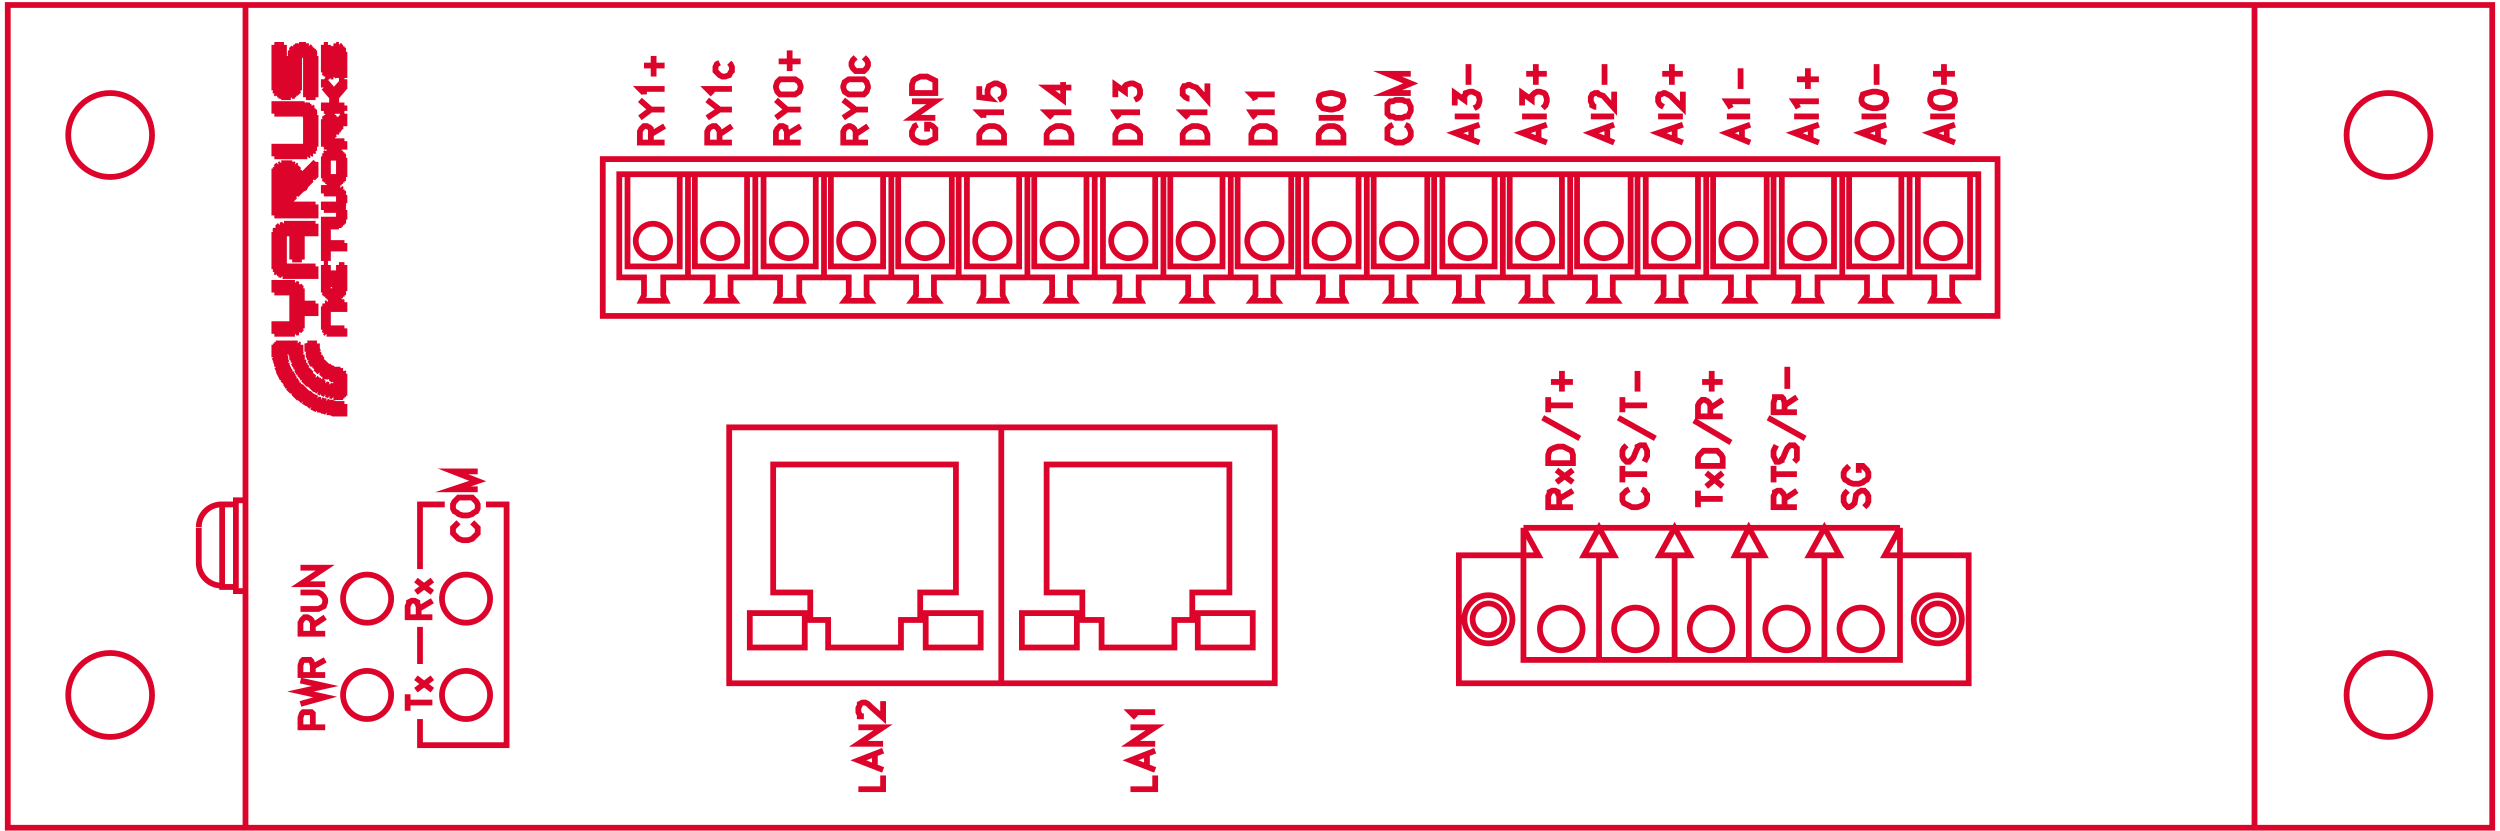 <svg width="322" height="107" viewBox="0 0 322 107" fill="none" xmlns="http://www.w3.org/2000/svg"><path d="M31.619 106.611L31.619 0.644M31.619 106.611L290.38 106.611M31.619 106.611L1 106.611L1 0.644L31.619 0.644M31.619 0.644L290.38 0.644M290.38 0.644L290.38 106.611M290.38 0.644L321 0.644L321 106.611L290.38 106.611M28.522 64.969C26.914 64.969 25.602 66.283 25.602 67.892M25.602 72.5C25.602 74.109 26.914 75.424 28.522 75.424M25.602 72.588L25.602 67.981M128.965 88.005L164.186 88.005L164.186 55.045L128.965 55.045M128.965 88.005L128.965 55.045M128.965 88.005L93.92 88.005L93.92 55.045L128.965 55.045M244.717 71.525L253.566 71.525L253.566 88.005L187.903 88.005L187.903 71.525L196.221 71.525L196.221 67.981M196.221 67.981L244.717 67.981M196.221 67.981L205.956 67.981M196.221 67.981L196.221 84.993L205.956 84.993M196.221 67.981L198.168 71.525L194.451 71.525M244.717 67.981L244.717 84.993L234.982 84.993M244.717 67.981L234.982 67.981M244.717 67.981L242.77 71.525L246.664 71.525M205.956 67.981L215.69 67.981M205.956 67.981L204.009 71.525L207.903 71.525L205.956 67.981ZM205.956 84.993L205.956 71.525M205.956 84.993L215.69 84.993M215.69 84.993L215.69 71.525M215.69 84.993L225.248 84.993M215.69 67.981L225.248 67.981M215.69 67.981L213.743 71.525L217.637 71.525L215.69 67.981ZM225.248 84.993L225.248 71.525M225.248 84.993L234.982 84.993M225.248 67.981L234.982 67.981M225.248 67.981L223.478 71.525L227.195 71.525L225.248 67.981ZM234.982 84.993L234.982 71.525M234.982 67.981L233.035 71.525L236.929 71.525L234.982 67.981ZM88.611 22.44L79.761 22.44L79.761 35.73L82.947 35.73L82.947 38.034L82.593 38.743L85.779 38.743L85.425 38.034L85.425 35.73L88.611 35.73M88.611 22.44L88.611 35.73M88.611 22.44L97.283 22.44M88.611 35.73L91.796 35.73L91.796 38.034L91.266 38.743L94.628 38.743L94.097 38.034L94.097 35.73L97.283 35.73M97.283 22.44L97.283 35.73M97.283 22.44L106.133 22.44M97.283 35.73L100.469 35.73L100.469 38.034L100.115 38.743L103.301 38.743L102.947 38.034L102.947 35.73L106.133 35.73M106.133 22.44L106.133 35.73M106.133 22.44L114.805 22.44M106.133 35.73L109.319 35.73L109.319 38.034L108.788 38.743L112.15 38.743L111.619 38.034L111.619 35.73L114.805 35.73M114.805 22.44L114.805 35.73M114.805 22.44L123.478 22.44M114.805 35.73L117.991 35.73L117.991 38.034L117.46 38.743L120.823 38.743L120.292 38.034L120.292 35.73L123.478 35.73M123.478 22.44L123.478 35.73M123.478 22.44L132.327 22.44M123.478 35.73L126.664 35.73L126.664 38.034L126.31 38.743L129.496 38.743L129.142 38.034L129.142 35.73L132.327 35.73M132.327 22.44L132.327 35.73M132.327 22.44L141 22.44M132.327 35.73L135.513 35.73L135.513 38.034L134.982 38.743L138.345 38.743L137.814 38.034L137.814 35.73L141 35.73M141 22.44L141 35.73M141 22.44L149.849 22.44M141 35.73L144.186 35.73L144.186 38.034L143.832 38.743L147.018 38.743L146.664 38.034L146.664 35.73L149.849 35.73M149.849 22.44L149.849 35.73M149.849 22.44L158.522 22.44M149.849 35.73L153.035 35.73L153.035 38.034L152.504 38.743L155.867 38.743L155.336 38.034L155.336 35.73L158.522 35.73M158.522 22.44L158.522 35.73M158.522 22.44L167.195 22.44M158.522 35.73L161.708 35.73L161.708 38.034L161.177 38.743L164.54 38.743L164.009 38.034L164.009 35.73L167.195 35.73M167.195 22.44L167.195 35.73M167.195 22.44L176.044 22.44M167.195 35.73L170.38 35.73L170.381 38.034L170.026 38.743L173.212 38.743L172.858 38.034L172.858 35.73L176.044 35.73M176.044 22.44L176.044 35.73M176.044 22.44L184.717 22.44M176.044 35.73L179.23 35.73L179.23 38.034L178.699 38.743L182.062 38.743L181.531 38.034L181.531 35.73L184.717 35.73M184.717 22.44L184.717 35.73M184.717 22.44L193.566 22.44M184.717 35.73L187.903 35.73L187.903 38.034L187.549 38.743L190.734 38.743L190.381 38.034L190.38 35.73L193.566 35.73M193.566 22.44L193.566 35.73M193.566 22.44L202.239 22.44M193.566 35.73L196.752 35.73L196.752 38.034L196.221 38.743L199.584 38.743L199.053 38.034L199.053 35.73L202.239 35.73M202.239 22.44L202.239 35.73M202.239 22.44L210.911 22.44M202.239 35.73L205.425 35.73L205.425 38.034L204.894 38.743L208.257 38.743L207.726 38.034L207.726 35.73L210.911 35.73M210.911 22.44L210.911 35.73M210.911 22.44L219.761 22.44M210.911 35.73L214.274 35.73L214.274 38.034L213.743 38.743L216.929 38.743L216.575 38.034L216.575 35.73L219.761 35.73M219.761 22.44L219.761 35.73M219.761 22.44L228.434 22.44M219.761 35.73L222.947 35.73L222.947 38.034L222.416 38.743L225.779 38.743L225.248 38.034L225.248 35.73L228.434 35.73M228.434 22.44L228.434 35.73M228.434 22.44L237.283 22.44M228.434 35.73L231.619 35.73L231.619 38.034L231.265 38.743L234.451 38.743L234.097 38.034L234.097 35.73L237.283 35.73M237.283 22.44L237.283 35.73M237.283 22.44L245.956 22.44M237.283 35.73L240.469 35.73L240.469 38.034L239.938 38.743L243.301 38.743L242.77 38.034L242.77 35.73L245.956 35.73M245.956 22.44L245.956 35.73M245.956 22.44L254.805 22.44L254.805 35.73L251.442 35.73L251.442 38.034L251.973 38.743L248.788 38.743L249.142 38.034L249.142 35.73L245.956 35.73M41.885 93.675L38.699 93.675L38.699 92.435L38.876 91.903L39.053 91.726L40.115 91.726L40.292 91.903L40.292 93.675M38.699 90.663L41.885 89.777L38.699 89.068L41.885 88.359L38.699 87.651M41.885 86.942L38.699 86.942L38.699 85.701L38.876 85.17L39.053 84.993L39.938 84.993L40.115 85.17L40.292 85.701L40.292 86.942M40.292 85.879L41.885 84.993M41.885 81.626L38.699 81.626L38.699 80.208L38.876 79.854L39.23 79.499L39.584 79.499L39.938 79.677L40.115 79.854L40.292 80.208L40.292 81.626M40.292 80.562L41.885 79.499M38.699 78.436L41 78.436L41.708 78.082L41.885 77.55L41.885 77.196L41.708 76.841L41.354 76.487L41 76.31L38.699 76.31M41.885 75.246L38.699 75.246L41.885 73.12L38.699 73.12M52.504 90.486L55.69 90.486M52.504 91.549L52.504 89.423M55.69 88.891L53.566 87.296M55.69 87.296L53.566 88.891M55.69 79.499L52.504 79.499L52.504 78.082L52.681 77.727L52.681 77.55L53.035 77.373L53.389 77.373L53.743 77.55L53.743 77.727L53.92 78.082L53.92 79.499M53.92 78.436L55.69 77.373M55.69 76.31L53.566 74.715M55.69 74.715L53.566 76.31M59.053 67.272L58.345 67.981L58.345 68.69L59.053 69.399L59.584 69.576L60.292 69.576L60.823 69.399L61.531 68.69L61.531 67.981L60.823 67.272M61.531 63.02L58.345 63.02L61.531 61.956L58.345 60.716L61.531 60.716M57.283 64.969L54.097 64.969L54.097 73.297M62.593 64.969L65.248 64.969L65.248 95.979L54.097 95.979L54.097 92.612M54.097 85.524L54.097 80.74M110.558 101.65L113.743 101.65L113.743 99.878M113.743 99.169L110.558 97.928L113.743 96.688M112.681 98.637L112.681 97.22M113.743 95.802L110.558 95.802L113.743 93.675L110.558 93.675M111.265 92.258L110.735 92.258L110.735 92.081L110.558 91.726L110.558 91.195L110.735 90.84L110.735 90.663L111.088 90.486L111.442 90.486L111.796 90.663L112.15 91.017L113.743 92.435L113.743 90.309M145.602 101.65L148.788 101.65L148.788 99.878M148.788 99.169L145.602 97.928L148.788 96.688M147.726 98.637L147.726 97.22M148.788 95.802L145.602 95.802L148.788 93.675L145.602 93.675M146.31 92.435L145.602 91.726L148.788 91.726M202.593 65.323L199.407 65.323L199.407 63.906L199.584 63.551L199.584 63.374L199.938 63.197L200.292 63.197L200.646 63.374L200.646 63.551L200.823 63.906L200.823 65.323M200.823 64.26L202.593 63.197M202.593 62.133L200.469 60.539M202.593 60.539L200.469 62.133M198.699 53.805L203.478 56.463M199.407 52.21L202.593 52.21M199.407 53.096L199.407 51.147M199.761 49.198L202.593 49.198M201.177 50.438L201.177 47.78M209.849 63.02L209.496 63.197L208.965 63.728L208.965 64.437L209.142 64.791L210.203 65.323L210.911 65.323L211.442 65.146L211.796 64.969L211.973 64.791L212.15 64.437L212.15 63.728L211.973 63.551L211.796 63.197L211.442 63.02M208.965 61.07L212.15 61.07M208.965 62.133L208.965 60.007M209.496 57.349L209.142 57.703L208.965 58.058L208.965 58.767L209.142 59.121L209.496 59.475L209.849 59.475L210.38 58.944L210.734 58.058L210.911 57.703L210.911 57.526L211.265 57.349L211.796 57.349L212.15 58.058L212.15 58.767L211.796 59.475M208.434 53.805L213.212 56.463M208.965 52.21L212.15 52.21M208.965 53.096L208.965 51.147M210.911 50.438L210.911 47.78M218.699 64.26L221.885 64.26M218.699 65.323L218.699 63.197M221.885 62.665L219.761 60.893M221.885 60.893L219.761 62.665M218.168 54.159L222.947 56.995M221.885 53.628L218.699 53.628L218.699 52.21L218.876 51.856L219.23 51.501L219.584 51.501L219.938 51.678L220.115 51.856L220.292 52.21L220.292 53.628M220.292 52.565L221.885 51.501M219.23 49.198L221.885 49.198M220.469 50.438L220.469 47.78M231.442 65.323L228.434 65.323L228.434 63.906L228.611 63.551L228.611 63.374L228.965 63.197L229.319 63.197L229.673 63.551L229.85 63.906L229.85 65.323M229.849 64.26L231.442 63.197M228.434 61.07L231.442 61.07M228.434 62.133L228.434 60.007M228.788 57.349L228.434 58.058L228.434 58.767L228.788 59.475L229.142 59.475L229.496 59.298L229.496 59.121L229.673 58.944L230.027 58.058L230.204 57.703L230.557 57.349L231.088 57.349L231.442 57.703L231.442 59.121L231.088 59.475M227.726 53.805L232.504 56.463M231.442 53.096L228.434 53.096L228.434 51.856L228.611 51.324L228.611 51.147L229.496 51.147L229.673 51.324L229.85 51.856L229.85 53.096M229.849 52.21L231.442 51.147M230.204 50.084L230.204 47.248M237.991 63.197L237.637 63.551L237.46 63.906L237.46 64.614L237.637 64.969L237.991 65.323L238.168 65.323L238.522 65.146L238.876 64.791L239.053 63.728L239.407 63.374L239.761 63.197L240.115 63.197L240.469 63.551L240.646 63.906L240.646 64.614L240.469 64.969L240.115 65.323M238.168 60.007L237.637 60.539L237.46 60.893L237.46 61.425L237.637 61.779L237.991 61.956L238.168 62.133L238.699 62.311L239.407 62.311L239.938 62.133L240.115 61.956L240.469 61.779L240.646 61.425L240.646 60.893L240.469 60.539L239.938 60.007L239.407 60.007L239.407 60.893M85.602 18.364L82.416 18.364L82.416 16.947L82.593 16.592L82.947 16.238L83.301 16.238L83.655 16.415L83.832 16.592L83.832 18.364M83.832 17.301L85.602 16.238M82.416 15.175L83.832 14.111M83.832 14.111L82.416 12.871M83.832 14.111L85.602 14.111M82.947 12.162L82.947 11.985L82.416 11.454L85.602 11.454M82.947 8.441L85.602 8.441M84.186 9.859L84.186 7.201M94.274 18.364L91.088 18.364L91.088 16.947L91.266 16.592L91.442 16.415L91.796 16.238L92.15 16.238L92.504 16.592L92.681 16.947L92.681 18.364M92.681 17.301L94.274 16.238M91.088 15.175L92.681 14.111M92.681 14.111L91.088 12.871M92.681 14.111L94.274 14.111M91.796 12.162L91.088 11.454L94.274 11.454M92.681 8.087L92.327 8.264L92.15 8.618L92.15 9.15L92.681 9.681L93.035 9.859L93.389 9.859L93.92 9.681L94.097 9.327L94.274 9.15L94.274 8.618L94.097 8.264L93.92 8.087M103.124 18.364L99.938 18.364L99.938 16.947L100.115 16.592L100.469 16.238L100.823 16.238L101.177 16.415L101.177 16.592L101.354 16.947L101.354 18.364M101.354 17.301L103.124 16.238M99.938 15.175L101.354 14.111M101.354 14.111L99.938 12.871M101.354 14.111L103.124 14.111M100.292 7.909L103.124 7.909M101.708 9.15L101.708 6.492M111.796 18.364L108.611 18.364L108.611 16.947L108.788 16.592L108.965 16.415L109.319 16.238L109.496 16.238L109.85 16.415L110.027 16.592L110.204 16.947L110.204 18.364M110.203 17.301L111.796 16.238M108.611 15.175L110.204 14.111M110.204 14.111L108.611 12.871M110.204 14.111L111.796 14.111M110.203 7.378L109.85 7.732L109.673 8.087L109.673 8.441L109.85 8.795L110.203 9.15L111.265 9.15L111.619 8.795L111.796 8.441L111.796 8.087L111.619 7.732L111.265 7.378M118.168 16.061L117.814 16.238L117.46 16.947L117.46 17.478L117.637 17.833L117.814 18.01L118.522 18.364L119.407 18.364L120.469 17.833L120.469 16.592L120.115 16.238L119.761 16.061L119.407 16.061L119.407 16.947M120.469 15.175L117.46 15.175L120.469 13.048L117.46 13.048M126.664 15.175L126.664 14.998L126.133 14.466L129.319 14.466M126.133 11.099L126.133 12.517L127.549 12.694L127.372 12.517L127.195 12.162L127.195 11.631L127.372 11.099L128.08 10.745L128.434 10.745L129.142 11.099L129.319 11.631L129.319 12.162L129.142 12.517L128.965 12.694L128.611 12.871M135.513 15.175L134.805 14.466L137.991 14.466M136.929 10.568L136.929 12.871L134.805 11.276L137.991 11.276M144.186 15.175L144.009 14.998L143.655 14.466L146.841 14.466M143.655 12.517L143.655 10.922L144.894 11.808L144.894 11.099L145.071 10.922L145.602 10.745L145.956 10.745L146.664 11.099L146.841 11.631L146.841 12.162L146.664 12.517L146.487 12.694L146.133 12.871M153.035 15.175L152.327 14.466L155.513 14.466M153.212 12.694L153.035 12.694L152.681 12.517L152.327 12.162L152.327 11.454L152.504 11.099L152.681 11.099L153.035 10.922L153.212 10.922L153.566 11.099L154.097 11.276L155.513 12.871L155.513 10.745M161.708 15.175L161.531 14.998L161.177 14.466L164.186 14.466M161.708 12.871L161.531 12.517L161.177 12.162L164.186 12.162M173.035 15.175L169.849 15.175M179.407 16.061L179.053 16.238L178.699 16.592L178.699 17.833L179.761 18.364L180.646 18.364L181.354 18.01L181.531 17.833L181.708 17.478L181.708 16.947L181.354 16.238L181 16.061M181.708 11.985L178.699 11.985L181.708 10.745L178.699 9.504L181.708 9.504M190.557 18.364L187.372 17.124L190.557 16.061M189.496 18.01L189.496 16.415M190.557 14.998L187.372 14.998M187.372 13.58L187.372 11.985L188.611 12.871L188.611 12.339L188.788 12.162L188.788 11.985L189.319 11.808L189.673 11.808L190.38 12.162L190.557 12.694L190.557 13.048L190.38 13.58L190.203 13.757L189.849 13.934M189.142 10.922L189.142 8.264M199.23 18.364L196.044 17.124L199.23 16.061M198.168 18.01L198.168 16.415M199.23 14.998L196.044 14.998M196.044 13.58L196.044 11.985L197.283 12.871L197.283 12.339L197.637 11.985L197.991 11.808L198.345 11.808L198.876 11.985L199.053 12.162L199.23 12.694L199.23 13.048L199.053 13.58L198.699 13.934M196.575 9.504L199.23 9.504M197.814 10.922L197.814 8.264M207.903 18.364L204.894 17.124L207.903 16.061M207.018 18.01L207.018 16.415M207.903 14.998L204.894 14.998M205.602 13.757L205.425 13.757L205.071 13.58L205.071 13.403L204.894 13.048L204.894 12.517L205.071 12.162L205.425 11.985L205.779 11.985L205.956 12.162L206.487 12.339L207.903 13.934L207.903 11.808M206.664 10.922L206.664 8.264M216.752 18.364L213.566 17.124L216.752 16.061M215.69 18.01L215.69 16.415M216.752 14.998L213.566 14.998M214.274 13.757L213.92 13.58L213.743 13.403L213.566 13.048L213.566 12.517L213.743 12.162L213.92 12.162L214.274 11.985L214.451 11.985L215.159 12.339L216.752 13.934L216.752 11.808M214.097 9.504L216.752 9.504M215.336 10.922L215.336 8.264M225.425 18.364L222.416 17.124L225.425 16.061M224.363 18.01L224.363 16.415M225.425 14.998L222.416 14.998M222.947 13.934L222.77 13.58L222.416 13.048L225.425 13.048M224.186 11.454L224.186 8.795M234.274 18.364L231.088 17.124L234.274 16.061M233.212 18.01L233.212 16.415M234.274 14.998L231.088 14.998M231.619 13.934L231.442 13.58L231.088 13.048L234.274 13.048M231.442 10.213L234.274 10.213M232.858 11.454L232.858 8.795M242.947 18.364L239.761 17.124L242.947 16.061M241.885 18.01L241.885 16.415M242.947 14.998L239.761 14.998M241.708 10.922L241.708 8.264M251.796 18.364L248.611 17.124L251.796 16.061M250.734 18.01L250.734 16.415M251.796 14.998L248.611 14.998M248.965 9.504L251.796 9.504M250.381 10.922L250.381 8.264M37.46 45.299L37.283 45.299M37.46 45.299L37.46 45.476M37.46 45.299L37.46 44.236M37.283 45.299L37.106 45.299M37.283 45.299L37.283 44.236M37.283 45.299L37.46 44.236M37.106 45.299L36.929 45.299M37.106 45.299L37.106 44.236M37.106 45.299L37.283 44.236M36.929 45.299L36.752 45.299M36.929 45.299L36.929 44.236M36.929 45.299L37.106 44.236M36.752 45.299L36.575 45.299M36.752 45.299L36.752 44.236M36.752 45.299L36.929 44.236M36.575 45.299L36.575 45.654M36.575 45.299L36.575 44.236M36.575 45.299L36.575 48.843M36.575 45.299L36.575 49.02M36.575 45.299L36.752 44.236M36.575 45.654L36.752 46.008M36.575 45.654L36.575 49.02M36.575 45.654L36.575 49.198M36.575 45.654L36.752 45.831M36.752 46.008L36.752 46.362M36.752 46.008L36.752 49.198M36.752 46.008L36.752 45.831M36.752 46.362L36.929 46.717M36.752 46.362L36.752 49.198M36.752 46.362L36.752 49.375M36.929 46.717L36.929 47.071M36.929 46.717L36.929 49.552M36.929 46.717L36.752 49.375M36.929 47.071L37.106 47.426M36.929 47.071L36.929 49.552M36.929 47.071L36.929 49.729M37.106 47.426L37.283 47.78M37.106 47.426L37.106 49.729M37.106 47.426L37.106 49.907M37.106 47.426L36.929 49.729M37.283 47.78L37.46 47.957M37.283 47.78L37.106 49.907M37.283 47.78L37.283 49.907M37.46 47.957L37.637 48.312M37.46 47.957L37.283 49.907M37.46 47.957L37.46 50.084M37.46 47.957L37.46 48.134M37.637 48.312L37.814 48.666M37.637 48.312L37.46 50.261M37.637 48.312L37.637 50.438M37.637 48.312L37.46 48.134M37.637 48.312L37.814 48.489M37.814 48.666L37.991 48.843M37.814 48.666L37.814 50.438M37.814 48.666L37.814 50.615M37.814 48.666L37.814 48.489M37.991 48.843L38.168 49.198M37.991 48.843L37.814 50.615M37.991 48.843L37.991 50.792M37.991 48.843L37.991 49.02M38.168 49.198L38.345 49.375M38.168 49.198L37.991 50.792M38.168 49.198L38.168 50.97M38.168 49.198L37.991 49.02M38.345 49.375L38.522 49.729M38.345 49.375L38.345 51.147M38.345 49.375L38.168 50.97M38.522 49.729L38.876 49.907M38.522 49.729L38.345 51.147M38.522 49.729L38.522 51.324M38.522 49.729L38.699 49.729M38.876 49.907L39.053 50.084M38.876 49.907L38.699 51.324M38.876 49.907L38.876 51.501M38.876 49.907L38.699 49.729M39.053 50.084L39.407 50.438M39.053 50.084L38.876 51.501M39.053 50.084L39.053 51.678M39.407 50.438L39.584 50.615M39.407 50.438L39.407 51.856M39.407 50.438L39.053 51.678M39.584 50.615L39.938 50.792M39.584 50.615L39.407 51.856M39.584 50.615L39.584 52.033M39.584 50.615L39.761 50.615M39.938 50.792L40.115 50.97M39.938 50.792L39.761 52.033M39.938 50.792L39.938 52.21M39.938 50.792L39.761 50.615M40.115 50.97L40.469 51.147M40.115 50.97L39.938 52.21M40.115 50.97L40.115 52.387M40.469 51.147L40.823 51.324M40.469 51.147L40.469 52.565M40.469 51.147L40.115 52.387M40.823 51.324L41 51.501M40.823 51.324L40.469 52.565M40.823 51.324L40.823 52.565M40.823 51.324L40.823 52.742M41 51.501L41.354 51.501M41 51.501L40.823 52.742M41 51.501L41 52.742M41 51.501L41.177 51.501M41.354 51.501L41.708 51.678M41.354 51.501L41.177 52.742M41.354 51.501L41.354 52.919M41.354 51.501L41.177 51.501M41.708 51.678L42.062 51.678M41.708 51.678L41.354 52.919M41.708 51.678L41.708 52.919M42.062 51.678L42.416 51.856M42.062 51.678L42.062 53.096M42.062 51.678L41.708 52.919M42.416 51.856L42.77 51.856M42.416 51.856L42.062 53.096M42.416 51.856L42.416 53.096M42.416 51.856L42.593 51.856M42.77 51.856L43.124 52.033M42.77 51.856L42.593 53.096M42.77 51.856L42.77 53.273M42.77 51.856L42.593 51.856M42.77 51.856L42.947 51.856M43.124 52.033L43.478 52.033M43.124 52.033L42.947 53.273M43.124 52.033L43.124 53.273M43.124 52.033L42.947 51.856M43.124 52.033L43.301 52.033M43.478 52.033L43.832 52.033M43.478 52.033L43.301 53.273M43.478 52.033L43.478 53.273M43.478 52.033L43.301 52.033M43.832 52.033L44.363 52.033M43.832 52.033L43.832 53.273M43.832 52.033L43.478 53.273M44.363 52.033L43.832 53.273M44.363 52.033L44.363 53.273L43.832 53.273M43.832 53.273L43.301 53.273M43.832 53.273L43.478 53.273M43.301 53.273L42.947 53.273M43.301 53.273L43.301 52.033M43.301 53.273L43.124 53.273M43.301 53.273L43.478 53.273M42.947 53.273L42.593 53.096M42.947 53.273L42.947 51.856M42.947 53.273L42.77 53.273M42.947 53.273L43.124 53.273M42.593 53.096L42.062 53.096M42.593 53.096L42.593 51.856M42.593 53.096L42.416 53.096M42.593 53.096L42.77 53.273M42.062 53.096L41.708 52.919M42.062 53.096L42.416 53.096M41.708 52.919L41.177 52.742M41.708 52.919L41.354 52.919M41.177 52.742L40.823 52.742M41.177 52.742L41.177 51.501M41.177 52.742L41 52.742M41.177 52.742L41.354 52.919M40.823 52.742L40.469 52.565M40.823 52.742L40.823 52.565M40.823 52.742L41 52.742M40.469 52.565L40.115 52.387M40.469 52.565L40.823 52.565M40.115 52.387L39.761 52.033M40.115 52.387L39.938 52.21M39.761 52.033L39.407 51.856M39.761 52.033L39.761 50.615M39.761 52.033L39.584 52.033M39.761 52.033L39.938 52.21M39.407 51.856L39.053 51.678M39.407 51.856L39.584 52.033M39.053 51.678L38.699 51.324M39.053 51.678L38.876 51.501M38.699 51.324L38.345 51.147M38.699 51.324L38.699 49.729M38.699 51.324L38.522 51.324M38.699 51.324L38.876 51.501M38.345 51.147L37.991 50.792M38.345 51.147L38.168 50.97M38.345 51.147L38.522 51.324M37.991 50.792L37.814 50.438M37.991 50.792L37.814 50.615M37.991 50.792L37.991 49.02M37.991 50.792L38.168 50.97M37.814 50.438L37.46 50.261M37.814 50.438L37.814 48.489M37.814 50.438L37.637 50.438M37.814 50.438L37.814 50.615M37.46 50.261L37.106 49.907M37.46 50.261L37.46 48.134M37.46 50.261L37.46 50.084M37.46 50.261L37.637 50.438M37.106 49.907L36.929 49.552M37.106 49.907L37.106 49.729M37.106 49.907L37.283 49.907M36.929 49.552L36.752 49.198M36.929 49.552L36.752 49.375M36.929 49.552L36.929 49.729M36.752 49.198L36.398 48.843M36.752 49.198L36.752 45.831M36.752 49.198L36.575 49.198M36.752 49.198L36.752 49.375M36.398 48.843L36.221 48.489M36.398 48.843L36.398 44.236M36.398 48.843L36.575 44.236M36.398 48.843L36.575 48.843M36.221 48.489L36.044 48.134M36.221 48.489L36.221 44.236M36.221 48.489L36.398 44.236M36.044 48.134L35.867 47.603M36.044 48.134L36.044 44.236M36.044 48.134L35.867 47.78M36.044 48.134L36.221 44.236M35.867 47.603L35.69 47.248M35.867 47.603L35.867 47.426M35.867 47.603L35.867 44.236M35.867 47.603L35.867 47.78M35.69 47.248L35.69 46.894M35.69 47.248L35.69 44.236M35.69 47.248L35.69 47.071M35.69 47.248L35.867 44.236M35.69 47.248L35.867 47.426M35.69 46.894L35.513 46.362M35.69 46.894L35.69 44.236M35.69 46.894L35.513 46.54M35.69 46.894L35.69 47.071M35.513 46.362L35.336 46.008M35.513 46.362L35.513 46.185M35.513 46.362L35.513 44.413M35.513 46.362L35.513 44.236M35.513 46.362L35.513 46.54M35.336 46.008L35.336 45.654M35.336 46.008L35.336 44.413M35.336 46.008L35.513 44.413M35.336 46.008L35.513 46.185M35.336 45.654L35.336 45.122M35.336 45.654L35.336 45.299M35.336 45.654L35.336 44.413M35.336 45.122L35.336 44.59M35.336 45.122L35.336 44.945L35.336 44.59M35.336 45.122L35.336 44.413M35.336 45.122L35.336 45.299M35.336 44.59L35.336 44.413M35.336 44.413L35.513 44.413M35.336 44.413L35.336 45.299M35.513 44.413L35.513 44.236M35.513 44.413L35.513 46.185M35.513 44.236L35.69 44.236M35.513 44.236L35.513 46.54M35.69 44.236L35.867 44.236M35.69 44.236L35.513 46.54M35.69 44.236L35.69 47.071M35.867 44.236L36.044 44.236M35.867 44.236L35.867 47.426M35.867 44.236L35.867 47.78M36.044 44.236L36.221 44.236M36.044 44.236L35.867 47.78M36.221 44.236L36.575 44.236M36.221 44.236L36.398 44.236M36.575 44.236L36.752 44.236M36.575 44.236L36.575 48.843M36.575 44.236L36.575 49.02M36.575 44.236L36.398 44.236M36.752 44.236L36.929 44.236M36.929 44.236L37.283 44.236M36.929 44.236L37.106 44.236M37.283 44.236L37.46 44.236M37.283 44.236L37.106 44.236M37.46 44.236L37.637 44.236M37.46 44.236L37.46 45.476M37.637 44.236L37.814 44.236M37.637 44.236L37.46 45.476M37.637 44.236L37.637 45.831M37.637 44.236L37.637 46.185M37.637 44.236L37.637 46.362M37.814 44.236L37.991 44.236M37.814 44.236L37.637 46.362M37.814 44.236L37.814 46.362M37.814 44.236L37.814 46.717M37.991 44.236L38.168 44.236M37.991 44.236L37.814 46.717M37.991 44.236L37.991 46.894M37.991 44.236L37.991 47.071M37.991 44.236L37.991 47.248M38.168 44.236L38.345 44.236M38.168 44.236L38.168 47.248M38.168 44.236L38.168 47.426M38.168 44.236L37.991 47.248M38.168 44.236L38.168 47.603M38.345 44.236L38.522 44.413M38.345 44.236L38.345 47.603M38.345 44.236L38.345 47.78M38.345 44.236L38.168 47.603M38.522 44.413L38.699 44.413M38.522 44.413L38.522 47.957M38.522 44.413L38.522 48.134M38.522 44.413L38.345 47.78M38.699 44.413L38.699 44.59M38.699 44.413L38.522 48.134M38.699 44.413L38.699 48.134M38.699 44.59L38.699 44.945M38.699 44.59L38.699 48.134M38.699 44.59L38.699 48.312M38.699 44.945L38.699 45.122M38.699 44.945L38.699 48.312M38.699 45.122L38.699 45.476M38.699 45.122L38.699 48.312M38.699 45.476L38.876 45.654M38.699 45.476L38.699 48.312M38.699 45.476L38.699 48.489M38.876 45.654L38.876 45.831M38.876 45.654L38.699 48.489M38.876 45.654L38.876 48.489M38.876 45.831L38.876 46.185M38.876 45.831L38.876 48.489M38.876 46.185L39.053 46.362M38.876 46.185L38.876 48.489M38.876 46.185L38.876 48.666M39.053 46.362L39.053 46.54M39.053 46.362L39.053 48.666M39.053 46.362L39.053 48.843M39.053 46.362L38.876 48.666M39.053 46.54L39.23 46.717M39.053 46.54L39.053 48.843M39.23 46.717L39.23 47.071M39.23 46.717L39.053 48.843M39.23 46.717L39.23 49.02M39.23 46.717L39.23 46.894M39.23 47.071L39.407 47.248M39.23 47.071L39.23 49.02M39.23 47.071L39.23 46.894M39.407 47.248L39.584 47.426M39.407 47.248L39.407 49.198M39.407 47.248L39.23 49.02M39.584 47.426L39.584 47.603M39.584 47.426L39.407 49.198M39.584 47.426L39.584 49.198M39.584 47.603L39.761 47.78M39.584 47.603L39.584 49.375M39.584 47.603L39.584 49.198M39.761 47.78L39.938 47.957M39.761 47.78L39.584 49.375M39.761 47.78L39.761 49.552M39.938 47.957L40.115 48.134M39.938 47.957L39.761 49.552M39.938 47.957L39.938 49.552M40.115 48.134L40.115 48.312M40.115 48.134L40.115 49.729M40.115 48.134L39.938 49.552M40.115 48.312L40.292 48.489M40.115 48.312L40.115 49.729M40.115 48.312L40.115 49.907M40.115 48.312L40.292 48.312M40.292 48.489L40.469 48.666M40.292 48.489L40.292 49.907M40.292 48.489L40.292 48.312M40.469 48.666L40.646 48.666M40.469 48.666L40.292 49.907M40.469 48.666L40.469 50.084M40.646 48.666L40.823 48.843M40.646 48.666L40.469 50.084M40.646 48.666L40.646 50.261M40.823 48.843L41 49.02M40.823 48.843L40.646 50.261M40.823 48.843L40.823 50.261M41 49.02L41.354 49.02M41 49.02L41 50.438M41 49.02L40.823 50.261M41.354 49.02L41.531 49.198M41.354 49.02L41 50.438M41.354 49.02L41.354 50.438M41.354 49.02L41.354 49.198M41.531 49.198L41.708 49.375M41.531 49.198L41.531 50.615M41.531 49.198L41.354 50.615M41.531 49.198L41.354 49.198M41.708 49.375L41.885 49.375M41.708 49.375L41.531 50.615M41.708 49.375L41.708 50.615M41.885 49.375L42.062 49.552M41.885 49.375L41.708 50.615M41.885 49.375L41.885 50.792M42.062 49.552L42.416 49.552M42.062 49.552L42.062 50.792M42.062 49.552L41.885 50.792M42.416 49.552L42.593 49.729M42.416 49.552L42.062 50.792M42.416 49.552L42.416 50.97M42.593 49.729L42.77 49.729M42.593 49.729L42.416 50.97M42.593 49.729L42.593 50.97M42.77 49.729L43.124 49.729M42.77 49.729L42.593 50.97M42.77 49.729L42.77 50.97M42.77 49.729L42.947 49.729M43.124 49.729L43.301 49.907M43.124 49.729L42.947 51.147M43.124 49.729L43.124 51.147M43.124 49.729L42.947 49.729M43.301 49.907L43.301 49.729M43.301 49.907L43.301 51.147M43.301 49.907L43.124 51.147M43.301 49.729L43.301 49.552M43.301 49.729L43.301 51.147M43.301 49.552L43.301 49.375M43.301 49.552L43.301 51.147M43.301 49.375L43.301 49.198M43.301 49.375L43.301 51.147M43.301 49.198L43.301 49.02M43.301 49.198L43.301 51.147M43.301 49.02L43.124 48.843M43.301 49.02L43.301 47.603M43.301 49.02L43.301 51.147M43.124 48.843L42.947 48.843M43.124 48.843L43.124 47.603M43.124 48.843L43.301 47.603M42.947 48.843L42.77 48.843L42.593 48.666M42.947 48.843L42.947 47.603M42.947 48.843L42.593 48.843M42.947 48.843L43.124 47.603M42.593 48.666L42.416 48.666M42.593 48.666L42.593 47.426M42.593 48.666L42.593 48.843M42.416 48.666L42.239 48.489M42.416 48.666L42.416 47.248M42.416 48.666L42.593 47.426M42.239 48.489L41.885 48.489L41.885 48.312M42.239 48.489L42.239 47.071M42.239 48.489L42.062 48.489M42.239 48.489L42.416 47.248M41.885 48.312L41.708 48.312M41.885 48.312L41.885 46.894M41.885 48.312L42.062 47.071M41.885 48.312L42.062 48.489M41.708 48.312L41.531 48.134M41.708 48.312L41.708 46.717M41.708 48.312L41.885 46.894M41.531 48.134L41.354 47.957M41.531 48.134L41.531 46.362M41.531 48.134L41.531 46.54M41.531 48.134L41.708 46.717M41.354 47.957L41.177 47.957M41.354 47.957L41.354 46.185M41.354 47.957L41.531 46.362M41.177 47.957L41 47.78M41.177 47.957L41.177 45.831M41.177 47.957L41.354 46.185M41 47.78L40.823 47.603M41 47.78L41 45.654M41 47.78L41 47.603M41 47.78L41.177 45.831M40.823 47.603L40.646 47.426M40.823 47.603L40.823 44.236M40.823 47.603L40.823 47.426M40.823 47.603L40.823 44.59M40.823 47.603L40.823 44.945M40.823 47.603L41 45.299M40.823 47.603L41 47.603M40.646 47.426L40.646 47.248M40.646 47.426L40.646 44.236M40.646 47.426L40.823 44.236M40.646 47.426L40.823 47.426M40.646 47.248L40.469 47.071M40.646 47.248L40.646 44.236M40.646 47.248L40.469 47.248M40.469 47.071L40.292 47.071M40.469 47.071L40.469 44.236M40.469 47.071L40.469 47.248M40.292 47.071L40.292 46.894L40.115 46.717M40.292 47.071L40.292 44.236M40.292 47.071L40.115 46.717M40.292 47.071L40.469 44.236M40.115 46.717L40.115 46.54L39.938 46.362M40.115 46.717L40.115 44.236M40.115 46.717L39.938 46.362M40.115 46.717L40.292 44.236M39.938 46.362L39.938 46.185M39.938 46.362L39.938 44.236M39.938 46.362L40.115 44.236M39.938 46.185L39.761 45.831M39.938 46.185L39.938 44.236M39.938 46.185L39.761 46.008M39.761 45.831L39.761 45.654M39.761 45.831L39.761 44.236M39.761 45.831L39.761 46.008M39.761 45.654L39.761 45.476M39.761 45.654L39.761 44.236M39.761 45.476L39.584 45.299M39.761 45.476L39.761 44.236M39.584 45.299L39.584 45.122M39.584 45.299L39.584 44.236M39.584 45.299L39.761 44.236M39.584 45.122L39.584 44.945M39.584 45.122L39.584 44.236M39.584 44.945L39.584 44.768L39.584 44.236M39.584 44.945L39.584 44.236M39.584 44.236L39.761 44.236M39.761 44.236L39.938 44.236M39.761 44.236L39.761 46.008M39.938 44.236L40.115 44.236M39.938 44.236L39.761 46.008M40.115 44.236L40.469 44.236M40.115 44.236L40.292 44.236M40.469 44.236L40.646 44.236M40.469 44.236L40.292 44.236M40.469 44.236L40.469 47.248M40.646 44.236L40.823 44.236M40.646 44.236L40.469 47.248M40.823 44.236L40.823 47.426M40.823 44.236L40.823 44.59M40.823 44.59L40.823 44.945M40.823 44.945L40.823 45.122L41 45.299M40.823 44.945L41 45.299M41 45.299L41 47.603M41 45.299L41 45.654M41 45.654L41.177 45.831M41 45.654L41 47.603M41.177 45.831L41.177 46.008L41.354 46.185M41.177 45.831L41.354 46.185M41.354 46.185L41.354 46.362L41.531 46.362M41.354 46.185L41.531 46.362M41.531 46.362L41.531 46.54M41.531 46.54L41.708 46.717M41.708 46.717L41.885 46.894M41.885 46.894L42.062 47.071M42.062 47.071L42.239 47.248L42.416 47.248M42.062 47.071L42.062 48.489M42.062 47.071L42.239 47.071M42.416 47.248L42.416 47.426L42.593 47.426M42.416 47.248L42.239 47.071M42.416 47.248L42.593 47.426M42.593 47.426L42.77 47.426L42.947 47.603M42.593 47.426L42.593 48.843M42.593 47.426L42.947 47.603M42.947 47.603L43.124 47.603M42.947 47.603L42.593 48.843M43.124 47.603L43.301 47.603M43.301 47.603L43.478 47.603L43.478 47.78M43.301 47.603L43.301 51.147M43.301 47.603L43.478 47.78M43.478 47.78L43.655 47.78M43.478 47.78L43.301 51.147M43.478 47.78L43.478 51.147M43.655 47.78L43.832 47.78M43.655 47.78L43.478 51.147M43.655 47.78L43.655 51.147M43.832 47.78L44.009 47.78M43.832 47.78L43.655 51.147M43.832 47.78L43.832 51.147M44.009 47.78L44.186 47.78M44.009 47.78L44.009 51.147M44.009 47.78L43.832 51.147M44.186 47.78L44.186 47.957M44.186 47.78L44.186 51.147M44.186 47.78L44.009 51.147M44.186 47.957L44.363 48.134M44.186 47.957L44.186 51.147M44.186 47.957L44.186 50.97M44.363 48.134L44.363 48.312M44.363 48.134L44.363 50.97M44.363 48.134L44.186 50.97M44.363 48.312L44.363 48.489M44.363 48.312L44.363 50.97M44.363 48.489L44.363 50.97M44.363 48.489L44.363 48.843M44.363 48.843L44.363 49.02M44.363 48.843L44.363 50.97M44.363 49.02L44.363 50.97M44.363 49.02L44.363 49.552M44.363 49.552L44.363 50.97M44.363 49.552L44.363 50.084M44.363 50.084L44.363 50.261M44.363 50.084L44.363 50.97M44.363 50.084L44.363 50.792M44.363 50.261L44.363 50.438L44.363 50.792M44.363 50.261L44.363 50.792M44.363 50.792L44.363 50.97M44.363 50.97L44.186 50.97M44.186 50.97L44.186 51.147M44.186 51.147L44.009 51.147M44.009 51.147L43.655 51.147M44.009 51.147L43.832 51.147M43.655 51.147L43.301 51.147M43.655 51.147L43.478 51.147M43.655 51.147L43.832 51.147M43.301 51.147L42.947 51.147M43.301 51.147L43.124 51.147M43.301 51.147L43.478 51.147M42.947 51.147L42.77 50.97M42.947 51.147L42.947 49.729M42.947 51.147L43.124 51.147M42.77 50.97L42.416 50.97M42.77 50.97L42.593 50.97M42.77 50.97L42.947 49.729M42.416 50.97L42.062 50.792M42.416 50.97L42.593 50.97M42.062 50.792L41.885 50.792M41.885 50.792L41.531 50.615M41.885 50.792L41.708 50.615M41.531 50.615L41.354 50.615M41.531 50.615L41.708 50.615M41.354 50.615L41 50.438M41.354 50.615L41.354 49.198M41.354 50.615L41.354 50.438M41 50.438L40.823 50.261M41 50.438L41.354 50.438M40.823 50.261L40.469 50.084M40.823 50.261L40.646 50.261M40.469 50.084L40.292 49.907M40.469 50.084L40.646 50.261M40.292 49.907L40.115 49.729M40.292 49.907L40.292 48.312M40.292 49.907L40.115 49.907M40.115 49.729L39.938 49.552M40.115 49.729L40.115 49.907M39.938 49.552L39.584 49.375M39.938 49.552L39.761 49.552M39.584 49.375L39.407 49.198M39.584 49.375L39.584 49.198M39.584 49.375L39.761 49.552M39.407 49.198L39.23 49.02M39.407 49.198L39.584 49.198M39.23 49.02L39.053 48.843M39.23 49.02L39.23 46.894M39.053 48.843L38.876 48.489M39.053 48.843L39.053 48.666M38.876 48.489L38.699 48.312M38.876 48.489L38.699 48.489M38.876 48.489L38.876 48.666M38.699 48.312L38.522 48.134M38.699 48.312L38.699 48.134M38.699 48.312L38.699 48.489M38.522 48.134L38.345 47.78M38.522 48.134L38.522 47.957M38.522 48.134L38.699 48.134M38.345 47.78L38.168 47.603M38.345 47.78L38.345 47.603M38.345 47.78L38.522 47.957M38.168 47.603L38.168 47.248M38.168 47.603L38.168 47.426M38.168 47.603L38.345 47.603M38.168 47.248L37.991 47.071M38.168 47.248L38.168 47.426M38.168 47.248L37.991 47.248M37.991 47.071L37.814 46.717M37.991 47.071L37.991 46.894M37.991 47.071L37.991 47.248M37.814 46.717L37.814 46.362M37.814 46.717L37.991 46.894M37.814 46.362L37.637 46.185M37.814 46.362L37.637 46.362M37.637 46.185L37.637 45.831M37.637 46.185L37.637 46.362M37.637 45.831L37.46 45.476M36.575 48.843L36.575 49.02M36.575 49.02L36.575 49.198M36.575 49.198L36.752 45.831M36.929 49.729L37.106 49.729M37.283 49.907L37.46 50.084M37.46 50.084L37.46 48.134M37.637 50.438L37.814 48.489M38.522 51.324L38.699 49.729M38.876 48.666L39.053 48.666M39.584 52.033L39.761 50.615M40.115 49.907L40.292 48.312M41 52.742L41.177 51.501M41.354 50.438L41.354 49.198M42.062 48.489L42.239 47.071M42.416 53.096L42.593 51.856M42.77 53.273L42.947 51.856M43.124 53.273L43.301 52.033M37.283 37.679L37.106 37.679M37.283 37.679L37.46 37.679M37.283 37.679L37.283 36.439M37.283 37.679L37.46 36.439M37.106 37.679L36.929 37.679M37.106 37.679L37.106 36.439M37.106 37.679L37.283 36.439M36.929 37.679L36.752 37.679M36.929 37.679L36.929 36.439M36.929 37.679L37.106 36.439M36.752 37.679L36.221 37.679M36.752 37.679L36.752 36.439M36.752 37.679L36.929 36.439M36.221 37.679L35.867 37.679M36.221 37.679L36.221 36.439M36.221 37.679L36.752 36.439M35.867 37.679L35.69 37.679M35.867 37.679L35.867 36.439M35.867 37.679L36.221 36.439M35.69 37.679L35.513 37.679M35.69 37.679L35.69 36.439M35.69 37.679L35.867 36.439M35.513 37.679L35.336 37.679M35.513 37.679L35.513 36.439M35.513 37.679L35.69 36.439M35.336 37.679L35.336 36.439L35.513 36.439M35.336 37.679L35.513 36.439M35.513 36.439L35.69 36.439M35.69 36.439L35.867 36.439M35.867 36.439L36.221 36.439M36.221 36.439L36.752 36.439M36.752 36.439L36.929 36.439M36.929 36.439L37.106 36.439M37.106 36.439L37.283 36.439M37.283 36.439L37.46 36.439M37.46 36.439L37.637 36.439M37.46 36.439L37.46 37.679M37.637 36.439L37.814 36.439M37.637 36.439L37.46 37.679M37.637 36.439L37.637 37.679M37.637 36.439L37.637 37.857M37.637 36.439L37.637 38.034M37.637 36.439L37.637 42.995M37.814 36.439L37.991 36.439M37.814 36.439L37.637 42.995M37.814 36.439L37.814 42.995M37.991 36.439L38.168 36.616M37.991 36.439L37.814 42.995M37.991 36.439L37.991 42.995M38.168 36.616L38.345 36.616M38.168 36.616L37.991 42.995M38.168 36.616L38.168 42.818M38.345 36.616L38.522 36.616M38.345 36.616L38.168 42.818M38.345 36.616L38.345 42.818M38.522 36.616L38.522 36.794M38.522 36.616L38.345 42.818M38.522 36.616L38.522 42.818M38.522 36.794L38.699 36.971M38.522 36.794L38.522 42.818M38.522 36.794L38.522 42.641M38.699 36.971L38.876 37.148M38.699 36.971L38.699 42.464M38.699 36.971L38.522 42.641M38.876 37.148L38.876 37.325M38.876 37.148L38.699 42.464M38.876 37.148L38.876 42.287M38.876 37.325L38.876 37.502M38.876 37.325L38.876 42.287M38.876 37.325L38.876 42.109M38.876 37.502L38.876 37.679M38.876 37.502L38.876 42.109M38.876 37.502L38.876 41.932M38.876 37.679L38.876 37.857M38.876 37.679L38.876 41.932M38.876 37.679L38.876 41.755M38.876 37.857L38.876 38.034M38.876 37.857L38.876 41.755M38.876 37.857L38.876 41.578M38.876 38.034L38.876 41.578M38.876 38.034L38.876 41.401M38.876 38.034L38.876 39.097M38.876 39.097L39.053 39.097M38.876 39.097L38.876 40.337M39.053 39.097L39.23 39.097M39.053 39.097L39.053 40.337M39.053 39.097L38.876 40.337M39.23 39.097L39.407 39.097M39.23 39.097L39.053 40.337M39.23 39.097L39.23 40.337M39.407 39.097L39.761 39.097M39.407 39.097L39.407 40.337M39.407 39.097L39.23 40.337M39.761 39.097L40.115 39.097M39.761 39.097L39.407 40.337M39.761 39.097L39.761 40.337M40.115 39.097L40.292 39.097M40.115 39.097L39.761 40.337M40.115 39.097L40.115 40.337M40.292 39.097L40.469 39.097M40.292 39.097L40.292 40.337M40.292 39.097L40.115 40.337M40.469 39.097L40.646 39.097M40.469 39.097L40.469 40.337M40.469 39.097L40.292 40.337M40.646 39.097L40.646 40.337L40.469 40.337M40.646 39.097L40.469 40.337M40.469 40.337L40.292 40.337M40.292 40.337L40.115 40.337M40.115 40.337L39.761 40.337M39.761 40.337L39.407 40.337M39.407 40.337L39.23 40.337M39.23 40.337L39.053 40.337M39.053 40.337L38.876 40.337M38.876 40.337L38.876 41.401M38.876 41.401L38.876 41.578M38.876 41.578L38.876 41.755M38.876 41.755L38.876 41.932M38.876 41.932L38.876 42.109M38.876 42.109L38.876 42.287M38.876 42.287L38.699 42.464M38.699 42.464L38.522 42.641M38.522 42.641L38.522 42.818M38.522 42.818L38.345 42.818M38.345 42.818L38.168 42.818M38.168 42.818L37.991 42.995M37.991 42.995L37.814 42.995M37.814 42.995L37.637 42.995M37.637 42.995L37.46 42.995M37.637 42.995L37.637 41.755M37.637 42.995L37.637 41.578M37.637 42.995L37.637 41.401M37.46 42.995L37.283 42.995M37.46 42.995L37.46 41.755M37.46 42.995L37.637 41.755M37.283 42.995L37.106 42.995M37.283 42.995L37.283 41.755M37.283 42.995L37.46 41.755M37.106 42.995L36.929 42.995M37.106 42.995L37.106 41.755M37.106 42.995L37.283 41.755M36.929 42.995L36.752 42.995M36.929 42.995L36.929 41.755M36.929 42.995L37.106 41.755M36.752 42.995L36.221 42.995M36.752 42.995L36.752 41.755M36.752 42.995L36.929 41.755M36.221 42.995L35.867 42.995M36.221 42.995L36.221 41.755M36.221 42.995L36.752 41.755M35.867 42.995L35.69 42.995M35.867 42.995L35.867 41.755M35.867 42.995L36.221 41.755M35.69 42.995L35.513 42.995M35.69 42.995L35.69 41.755M35.69 42.995L35.867 41.755M35.513 42.995L35.336 42.995M35.513 42.995L35.513 41.755M35.513 42.995L35.69 41.755M35.336 42.995L35.336 41.755L35.513 41.755M35.336 42.995L35.513 41.755M35.513 41.755L35.69 41.755M35.69 41.755L35.867 41.755M35.867 41.755L36.221 41.755M36.221 41.755L36.752 41.755M36.752 41.755L36.929 41.755M36.929 41.755L37.106 41.755M37.106 41.755L37.283 41.755M37.283 41.755L37.46 41.755M37.46 41.755L37.637 41.755M37.637 41.755L37.637 41.578M37.637 41.578L37.637 41.401M37.637 41.401L37.637 38.034M37.637 38.034L37.637 37.857M37.637 37.857L37.637 37.679M37.637 37.679L37.46 37.679M36.929 34.313L37.106 34.313M36.929 34.313L36.752 34.313M36.929 34.313L36.752 35.553M36.929 34.313L36.929 35.553M37.106 34.313L37.283 34.313M37.106 34.313L36.929 35.553M37.106 34.313L37.106 35.553M37.283 34.313L37.46 34.313M37.283 34.313L37.106 35.553M37.283 34.313L37.283 35.553M37.46 34.313L37.283 35.553M37.46 34.313L37.46 35.553M37.46 34.313L37.814 34.313M37.814 34.313L37.991 34.313M37.814 34.313L37.46 35.553M37.814 34.313L37.814 35.553M37.991 34.313L38.345 34.313M37.991 34.313L37.814 35.553M37.991 34.313L37.991 35.553M38.345 34.313L38.699 34.313M38.345 34.313L37.991 35.553M38.345 34.313L38.345 35.553M38.699 34.313L39.053 34.313M38.699 34.313L38.345 35.553M38.699 34.313L38.699 35.553M39.053 34.313L39.407 34.313M39.053 34.313L38.699 35.553M39.053 34.313L39.053 35.553M39.407 34.313L39.053 35.553M39.407 34.313L39.407 35.553M39.407 34.313L39.761 34.313M39.761 34.313L39.938 34.313M39.761 34.313L39.407 35.553M39.761 34.313L39.761 35.553M39.938 34.313L40.115 34.313M39.938 34.313L39.761 35.553M39.938 34.313L39.938 35.553M40.115 34.313L40.292 34.313M40.115 34.313L39.938 35.553M40.115 34.313L40.115 35.553M40.292 34.313L40.469 34.313M40.292 34.313L40.115 35.553M40.292 34.313L40.292 35.553M40.469 34.313L40.646 34.313M40.469 34.313L40.292 35.553M40.469 34.313L40.469 35.553M40.646 34.313L40.469 35.553M40.646 34.313L40.646 35.553L40.469 35.553M40.469 35.553L40.292 35.553M40.292 35.553L40.115 35.553M40.115 35.553L39.938 35.553M39.938 35.553L39.761 35.553M39.761 35.553L39.407 35.553M39.407 35.553L39.053 35.553M39.053 35.553L38.699 35.553M38.699 35.553L38.345 35.553M38.345 35.553L37.991 35.553M37.991 35.553L37.814 35.553M37.814 35.553L37.46 35.553M37.46 35.553L37.283 35.553M37.283 35.553L37.106 35.553M37.106 35.553L36.929 35.553M36.929 35.553L36.752 35.553M36.752 35.553L36.575 35.553M36.752 35.553L36.752 34.313M36.575 35.553L36.398 35.553M36.575 35.553L36.575 28.819M36.575 35.553L36.575 33.958M36.575 35.553L36.575 34.135M36.575 35.553L36.575 34.313M36.575 35.553L36.752 34.313M36.398 35.553L36.221 35.376M36.398 35.553L36.398 28.997M36.398 35.553L36.575 28.819M36.221 35.376L36.044 35.376M36.221 35.376L36.221 28.997M36.221 35.376L36.398 28.997M36.044 35.376L35.867 35.376M36.044 35.376L36.044 28.997M36.044 35.376L36.221 28.997M35.867 35.376L35.867 35.199M35.867 35.376L35.867 29.174M35.867 35.376L36.044 28.997M35.867 35.199L35.69 35.199M35.867 35.199L35.867 29.174M35.69 35.199L35.513 35.021M35.69 35.199L35.69 29.351M35.69 35.199L35.867 29.174M35.513 35.021L35.513 34.844M35.513 35.021L35.513 29.351M35.513 35.021L35.69 29.351M35.513 34.844L35.513 34.667M35.513 34.844L35.513 29.528M35.513 34.844L35.513 29.351M35.513 34.667L35.336 34.667M35.513 34.667L35.513 29.705M35.513 34.667L35.513 29.528M35.336 34.667L35.336 34.49M35.336 34.667L35.336 29.883M35.336 34.667L35.513 29.705M35.336 34.49L35.336 34.313M35.336 34.49L35.336 29.883M35.336 34.313L35.336 34.135M35.336 34.313L35.336 30.06M35.336 34.313L35.336 29.883M35.336 34.135L35.336 33.958M35.336 34.135L35.336 30.414M35.336 34.135L35.336 30.06M35.336 33.958L35.336 30.414M35.336 33.958L35.336 30.591L35.336 30.414M35.336 30.414L35.336 30.06M35.336 30.06L35.336 29.883M35.336 29.883L35.513 29.705M35.513 29.705L35.513 29.528M35.513 29.528L35.513 29.351M35.513 29.351L35.69 29.351M35.69 29.351L35.867 29.174M35.867 29.174L36.044 28.997M36.044 28.997L36.221 28.997M36.221 28.997L36.398 28.997M36.398 28.997L36.575 28.819M36.575 28.819L36.752 28.819M36.575 28.819L36.575 30.591M36.575 28.819L36.575 30.414M36.575 28.819L36.575 30.237M36.752 28.819L36.929 28.819M36.752 28.819L36.575 30.237M36.752 28.819L36.752 30.06M36.929 28.819L37.106 28.819M36.929 28.819L36.752 30.06M36.929 28.819L36.929 30.06M37.106 28.819L37.283 28.819M37.106 28.819L37.106 30.06M37.106 28.819L36.929 30.06M37.283 28.819L37.46 28.819M37.283 28.819L37.106 30.06M37.283 28.819L37.283 30.06M37.46 28.819L37.637 28.819M37.46 28.819L37.46 30.06M37.46 28.819L37.283 30.06M37.637 28.819L37.814 28.819M37.637 28.819L37.637 30.06M37.637 28.819L37.46 30.06M37.637 28.819L37.637 33.427M37.814 28.819L37.991 28.819M37.814 28.819L37.814 33.427M37.814 28.819L37.637 33.427M37.991 28.819L38.345 28.819M37.991 28.819L37.991 33.427M37.991 28.819L37.814 33.427M37.991 28.819L38.168 28.819M38.345 28.819L38.699 28.819M38.345 28.819L38.345 33.427M38.345 28.819L38.168 33.427M38.345 28.819L38.168 28.819M38.345 28.819L38.522 28.819M38.699 28.819L39.053 28.819M38.699 28.819L38.699 33.427M38.699 28.819L38.522 33.427M38.699 28.819L38.522 28.819M38.699 28.819L38.876 28.819M39.053 28.819L39.407 28.819M39.053 28.819L39.053 30.06M39.053 28.819L38.876 30.06M39.053 28.819L38.876 28.819M39.053 28.819L39.23 28.819M39.407 28.819L39.407 30.06M39.407 28.819L39.23 30.06M39.407 28.819L39.23 28.819M39.407 28.819L39.761 28.819M39.761 28.819L39.938 28.819M39.761 28.819L39.407 30.06M39.761 28.819L39.761 30.06M39.938 28.819L40.115 28.819M39.938 28.819L39.761 30.06M39.938 28.819L39.938 30.06M40.115 28.819L40.292 28.819M40.115 28.819L40.115 30.06M40.115 28.819L39.938 30.06M40.292 28.819L40.469 28.819M40.292 28.819L40.292 30.06M40.292 28.819L40.115 30.06M40.469 28.819L40.646 28.819M40.469 28.819L40.292 30.06M40.469 28.819L40.469 30.06M40.646 28.819L40.646 30.06L40.469 30.06M40.646 28.819L40.469 30.06M40.469 30.06L40.292 30.06M40.292 30.06L40.115 30.06M40.115 30.06L39.761 30.06M40.115 30.06L39.938 30.06M39.761 30.06L39.407 30.06M39.761 30.06L39.938 30.06M39.407 30.06L39.23 30.06M39.23 30.06L39.053 30.06M39.23 30.06L39.23 28.819M39.053 30.06L38.876 30.06M39.053 30.06L39.23 28.819M38.876 30.06L38.876 28.819M38.876 30.06L38.876 33.427M38.876 33.427L38.699 33.427M38.876 33.427L38.876 28.819M38.699 33.427L38.522 33.427M38.699 33.427L38.876 28.819M38.522 33.427L38.345 33.427M38.522 33.427L38.522 28.819M38.345 33.427L38.168 33.427M38.345 33.427L38.522 28.819M38.168 33.427L37.991 33.427M38.168 33.427L38.168 28.819M37.991 33.427L37.814 33.427M37.991 33.427L38.168 28.819M37.814 33.427L37.637 33.427M37.637 33.427L37.637 30.06M37.637 30.06L37.46 30.06M37.46 30.06L37.283 30.06M37.283 30.06L37.106 30.06M37.106 30.06L36.929 30.06M36.929 30.06L36.752 30.06M36.752 30.06L36.575 30.237M36.575 30.237L36.575 30.414M36.575 30.414L36.575 30.591M36.575 30.591L36.575 33.958M36.575 33.958L36.575 34.135M36.575 34.135L36.575 34.313M36.575 34.313L36.752 34.313M36.575 26.338L36.752 26.338M36.575 26.338L36.575 27.756M36.575 26.338L36.575 22.617M36.752 26.338L36.929 26.338M36.752 26.338L36.575 27.756M36.752 26.338L36.752 27.756M36.929 26.338L36.929 27.756M36.929 26.338L36.752 27.756M36.929 26.338L37.283 26.338M37.283 26.338L37.46 26.338M37.283 26.338L36.929 27.756M37.283 26.338L37.283 27.756M37.46 26.338L37.814 26.338M37.46 26.338L37.283 27.756M37.46 26.338L37.46 27.756M37.814 26.338L38.168 26.338M37.814 26.338L37.814 27.756M37.814 26.338L37.46 27.756M38.168 26.338L38.876 26.338M38.168 26.338L37.814 27.756M38.168 26.338L38.168 27.756M38.168 26.338L38.699 26.338M38.876 26.338L39.23 26.338M38.876 26.338L38.699 27.756M38.876 26.338L38.876 27.756M38.876 26.338L38.699 26.338M38.876 26.338L39.053 26.338M39.23 26.338L39.407 26.338M39.23 26.338L39.053 27.756M39.23 26.338L39.23 27.756M39.23 26.338L39.053 26.338M39.407 26.338L39.584 26.338M39.407 26.338L39.407 27.756M39.407 26.338L39.23 27.756M39.584 26.338L39.761 26.338M39.584 26.338L39.407 27.756M39.584 26.338L39.584 27.756M39.761 26.338L39.938 26.338M39.761 26.338L39.761 27.756M39.761 26.338L39.584 27.756M39.938 26.338L40.115 26.338M39.938 26.338L39.761 27.756M39.938 26.338L39.938 27.756M40.115 26.338L40.292 26.338M40.115 26.338L39.938 27.756M40.115 26.338L40.115 27.756M40.292 26.338L40.469 26.338M40.292 26.338L40.292 27.756M40.292 26.338L40.115 27.756M40.469 26.338L40.646 26.338M40.469 26.338L40.292 27.756M40.469 26.338L40.469 27.756M40.646 26.338L40.469 27.756M40.646 26.338L40.646 27.756L40.469 27.756M40.469 27.756L40.292 27.756M40.292 27.756L40.115 27.756M40.115 27.756L39.938 27.756M39.938 27.756L39.761 27.756M39.761 27.756L39.584 27.756M39.584 27.756L39.407 27.756M39.407 27.756L39.23 27.756M39.23 27.756L39.053 27.756M39.053 27.756L38.699 27.756M39.053 27.756L39.053 26.338M39.053 27.756L38.876 27.756M38.699 27.756L38.168 27.756M38.699 27.756L38.699 26.338M38.699 27.756L38.876 27.756M38.168 27.756L37.814 27.756M38.168 27.756L38.699 26.338M37.814 27.756L37.46 27.756M37.46 27.756L36.929 27.756M37.46 27.756L37.283 27.756M36.929 27.756L36.752 27.756M36.929 27.756L37.283 27.756M36.752 27.756L36.575 27.756M36.575 27.756L36.398 27.756M36.575 27.756L36.575 21.022M36.398 27.756L36.221 27.756M36.398 27.756L36.398 21.022M36.398 27.756L36.575 21.022M36.221 27.756L36.044 27.756M36.221 27.756L36.221 21.022M36.221 27.756L36.398 21.022M36.044 27.756L35.867 27.756M36.044 27.756L36.044 21.2M36.044 27.756L36.221 21.022M35.867 27.756L35.69 27.756M35.867 27.756L35.867 21.2M35.867 27.756L36.044 21.2M35.69 27.756L35.513 27.756M35.69 27.756L35.69 21.554M35.69 27.756L35.69 21.377M35.69 27.756L35.867 21.2M35.513 27.756L35.336 27.756M35.513 27.756L35.513 21.731M35.513 27.756L35.513 21.554M35.513 27.756L35.69 21.554M35.336 27.756L35.336 22.617L35.336 22.44M35.336 27.756L35.336 22.44M35.336 27.756L35.336 22.263M35.336 27.756L35.336 22.086M35.336 27.756L35.336 21.908M35.336 27.756L35.336 21.731M35.336 27.756L35.513 21.731M35.336 22.44L35.336 22.263M35.336 22.263L35.336 22.086M35.336 22.086L35.336 21.908M35.336 21.908L35.513 21.731M35.336 21.908L35.336 21.731M35.513 21.731L35.513 21.554M35.513 21.731L35.336 21.731M35.513 21.554L35.69 21.377M35.513 21.554L35.69 21.554M35.69 21.377L35.867 21.2M35.69 21.377L35.69 21.554M35.867 21.2L36.044 21.2M36.044 21.2L36.221 21.022M36.221 21.022L36.398 21.022M36.398 21.022L36.575 21.022M36.575 21.022L36.752 21.022M36.575 21.022L36.575 22.617M36.575 21.022L36.575 22.44M36.575 21.022L36.575 22.263M36.752 21.022L36.929 21.022M36.752 21.022L36.575 22.263M36.752 21.022L36.752 22.263M36.929 21.022L37.106 21.022M36.929 21.022L36.752 22.263M36.929 21.022L36.929 22.263M37.106 21.022L37.283 21.022M37.106 21.022L37.106 22.263M37.106 21.022L36.929 22.263M37.283 21.022L37.46 21.022M37.283 21.022L37.106 22.263M37.283 21.022L37.283 22.44M37.283 21.022L37.283 22.617M37.283 21.022L37.283 25.984M37.46 21.022L37.637 21.022M37.46 21.022L37.46 25.984M37.46 21.022L37.46 25.807M37.46 21.022L37.283 25.984M37.637 21.022L37.814 21.2M37.637 21.022L37.637 25.63M37.637 21.022L37.46 25.807M37.637 21.022L37.637 21.2M37.814 21.2L37.991 21.2M37.814 21.2L37.814 25.63M37.814 21.2L37.814 25.453M37.814 21.2L37.637 25.63M37.814 21.2L37.637 21.2M37.991 21.2L38.168 21.377M37.991 21.2L37.814 25.453M37.991 21.2L37.991 25.275M38.168 21.377L38.168 21.554M38.168 21.377L38.168 25.275M38.168 21.377L37.991 25.275M38.168 21.377L38.168 25.098M38.168 21.554L38.345 21.731M38.168 21.554L38.168 25.098M38.345 21.731L38.522 21.908M38.345 21.731L38.345 24.921M38.345 21.731L38.168 25.098M38.522 21.908L38.522 22.086M38.522 21.908L38.345 24.921M38.522 21.908L38.522 24.921M38.522 22.086L38.522 22.263M38.522 22.086L38.522 24.921M38.522 22.086L38.522 24.744M38.522 22.263L38.522 22.44M38.522 22.263L38.522 24.744M38.522 22.44L38.522 22.617M38.522 22.44L38.522 24.744M38.522 22.617L38.522 24.744M38.522 22.617L38.522 22.972M38.522 22.972L38.699 22.972M38.522 22.972L38.522 24.744M38.699 22.972L38.699 22.794M38.699 22.972L38.522 24.744M38.699 22.972L38.699 24.744M38.699 22.794L38.876 22.794M38.699 22.794L38.699 24.744M38.699 22.794L38.699 24.567M38.876 22.794L38.876 22.617M38.876 22.794L38.699 24.567M38.876 22.794L38.876 24.567M38.876 22.617L39.053 22.44M38.876 22.617L38.876 24.389M38.876 22.617L38.876 24.567M39.053 22.44L39.23 22.263M39.053 22.44L38.876 24.389M39.053 22.44L39.053 24.212M39.23 22.263L39.407 22.086M39.23 22.263L39.053 24.212M39.23 22.263L39.23 24.035M39.407 22.086L39.761 21.731M39.407 22.086L39.407 23.858M39.407 22.086L39.23 24.035M39.407 22.086L39.584 21.908M39.761 21.731L39.938 21.554M39.761 21.731L39.584 23.68M39.761 21.731L39.761 23.503M39.761 21.731L39.584 21.908M39.938 21.554L40.115 21.377M39.938 21.554L39.938 23.326M39.938 21.554L39.761 23.503M40.115 21.377L40.292 21.2M40.115 21.377L39.938 23.326M40.115 21.377L40.115 23.149M40.115 21.377L40.115 21.2M40.292 21.2L40.469 21.022M40.292 21.2L40.292 22.972M40.292 21.2L40.115 22.972M40.292 21.2L40.115 21.2M40.469 21.022L40.646 20.845M40.469 21.022L40.292 22.972M40.469 21.022L40.469 22.794M40.646 20.845L40.646 22.617L40.469 22.794M40.646 20.845L40.469 22.794M40.469 22.794L40.292 22.972M40.292 22.972L40.115 22.972M40.115 22.972L40.115 23.149M40.115 22.972L40.115 21.2M40.115 23.149L39.938 23.326M40.115 23.149L40.115 21.2M39.938 23.326L39.761 23.503M39.761 23.503L39.584 23.68M39.584 23.68L39.407 23.858M39.584 23.68L39.584 21.908M39.407 23.858L39.23 24.212L38.876 24.389M39.407 23.858L39.23 24.035M39.407 23.858L39.584 21.908M38.876 24.389L38.522 24.744M38.876 24.389L38.876 24.567M38.876 24.389L39.053 24.212M38.522 24.744L38.345 24.921M38.522 24.744L38.522 24.921M38.522 24.744L38.699 24.744M38.345 24.921L38.168 25.098M38.345 24.921L38.522 24.921M38.168 25.098L38.168 25.275M38.168 25.275L37.991 25.275M37.991 25.275L37.814 25.453M37.814 25.453L37.637 25.63M37.814 25.453L37.814 25.63M37.637 25.63L37.46 25.807M37.637 25.63L37.637 21.2M37.637 25.63L37.814 25.63M37.46 25.807L37.46 25.984M37.46 25.984L37.283 25.984M37.283 25.984L37.283 22.617M37.283 22.617L37.283 22.44M37.283 22.44L37.106 22.263M37.106 22.263L36.929 22.263M36.929 22.263L36.752 22.263M36.752 22.263L36.575 22.263M36.575 22.263L36.575 22.44M36.575 22.44L36.575 22.617M38.699 24.744L38.699 24.567M38.699 24.567L38.876 24.567M38.876 27.756L39.053 26.338M39.053 24.212L39.23 24.035M38.876 14.643L38.699 14.643M38.876 14.643L39.053 14.643M38.876 14.643L38.876 13.403M38.876 14.643L39.053 13.403M38.699 14.643L38.522 14.643M38.699 14.643L38.699 13.403M38.699 14.643L38.876 13.403M38.522 14.643L38.168 14.643M38.522 14.643L38.522 13.403M38.522 14.643L38.699 13.403M38.168 14.643L37.991 14.643M38.168 14.643L38.168 13.403M38.168 14.643L38.522 13.403M37.991 14.643L37.814 14.643M37.991 14.643L37.991 13.403M37.991 14.643L38.168 13.403M37.814 14.643L37.814 13.403M37.814 14.643L37.283 14.643M37.814 14.643L37.991 13.403M37.283 14.643L36.752 14.643M37.283 14.643L37.283 13.403M37.283 14.643L37.814 13.403M36.752 14.643L36.575 14.643M36.752 14.643L36.752 13.403M36.752 14.643L37.283 13.403M36.575 14.643L36.221 14.643M36.575 14.643L36.575 13.403M36.575 14.643L36.752 13.403M36.221 14.643L36.044 14.643M36.221 14.643L36.221 13.403M36.221 14.643L36.575 13.403M36.044 14.643L35.867 14.643M36.044 14.643L36.044 13.403M36.044 14.643L36.221 13.403M35.867 14.643L35.69 14.643M35.867 14.643L35.867 13.403M35.867 14.643L36.044 13.403M35.69 14.643L35.513 14.643M35.69 14.643L35.69 13.403M35.69 14.643L35.867 13.403M35.513 14.643L35.336 14.643M35.513 14.643L35.513 13.403M35.513 14.643L35.69 13.403M35.336 14.643L35.336 13.403L35.513 13.403M35.336 14.643L35.513 13.403M35.513 13.403L35.69 13.403M35.69 13.403L35.867 13.403M35.867 13.403L36.044 13.403M36.044 13.403L36.221 13.403M36.221 13.403L36.575 13.403M36.575 13.403L36.752 13.403M36.752 13.403L37.283 13.403M37.283 13.403L37.814 13.403M37.814 13.403L37.991 13.403M37.991 13.403L38.168 13.403M38.168 13.403L38.522 13.403M38.522 13.403L38.699 13.403M38.699 13.403L38.876 13.403M38.876 13.403L39.053 13.403M39.053 13.403L39.23 13.403M39.053 13.403L39.053 14.643M39.053 13.403L39.053 14.82M39.23 13.403L39.407 13.58M39.23 13.403L39.053 14.82M39.23 13.403L39.23 14.82M39.23 13.403L39.23 13.58M39.407 13.58L39.584 13.58M39.407 13.58L39.23 14.82M39.407 13.58L39.407 14.998M39.407 13.58L39.23 13.58M39.407 13.58L39.407 15.175M39.407 13.58L39.407 20.136M39.584 13.58L39.761 13.58M39.584 13.58L39.584 20.136M39.584 13.58L39.407 20.136M39.761 13.58L39.938 13.58M39.761 13.58L39.584 20.136M39.761 13.58L39.761 19.959M39.938 13.58L39.938 13.757M39.938 13.58L39.761 19.959M39.938 13.58L39.938 19.959M39.938 13.757L40.115 13.757M39.938 13.757L39.938 19.959M40.115 13.757L40.292 13.934M40.115 13.757L40.115 19.782M40.115 13.757L39.938 19.959M40.292 13.934L40.292 14.111M40.292 13.934L40.292 19.782M40.292 13.934L40.292 19.605M40.292 13.934L40.115 19.782M40.292 14.111L40.469 14.111M40.292 14.111L40.292 19.605M40.469 14.111L40.469 14.289M40.469 14.111L40.292 19.605M40.469 14.111L40.469 19.428M40.469 14.289L40.469 14.466M40.469 14.289L40.469 19.428M40.469 14.289L40.469 19.25M40.469 14.466L40.469 14.643M40.469 14.466L40.469 19.25M40.469 14.466L40.469 19.073M40.469 14.643L40.646 14.82M40.469 14.643L40.469 19.073M40.469 14.643L40.469 18.896M40.646 14.82L40.646 14.998M40.646 14.82L40.469 18.896M40.646 14.82L40.646 18.896M40.646 14.998L40.646 15.175M40.646 14.998L40.646 18.896M40.646 14.998L40.646 18.719M40.646 15.175L40.646 18.542L40.646 18.719M40.646 15.175L40.646 18.719M40.646 18.719L40.646 18.896M40.646 18.896L40.469 18.896M40.469 18.896L40.469 19.073M40.469 19.073L40.469 19.25M40.469 19.25L40.469 19.428M40.469 19.428L40.292 19.605M40.292 19.605L40.292 19.782M40.292 19.782L40.115 19.782M40.115 19.782L39.938 19.959M39.938 19.959L39.761 19.959M39.761 19.959L39.584 20.136M39.584 20.136L39.407 20.136M39.407 20.136L39.23 20.136M39.407 20.136L39.407 18.719M39.407 20.136L39.407 18.542M39.23 20.136L39.053 20.136M39.23 20.136L39.23 18.896M39.23 20.136L39.23 18.719M39.23 20.136L39.407 18.719M39.053 20.136L38.876 20.136M39.053 20.136L39.053 18.896M39.053 20.136L39.23 18.896M38.876 20.136L38.699 20.136M38.876 20.136L38.876 18.896M38.876 20.136L39.053 18.896M38.699 20.136L38.522 20.136M38.699 20.136L38.699 18.896M38.699 20.136L38.876 18.896M38.522 20.136L38.168 20.136M38.522 20.136L38.522 18.896M38.522 20.136L38.699 18.896M38.168 20.136L37.991 20.136M38.168 20.136L38.168 18.896M38.168 20.136L38.522 18.896M37.991 20.136L37.814 20.136M37.991 20.136L37.991 18.896M37.991 20.136L38.168 18.896M37.814 20.136L37.814 18.896M37.814 20.136L37.283 20.136M37.814 20.136L37.991 18.896M37.283 20.136L36.752 20.136M37.283 20.136L37.283 18.896M37.283 20.136L37.814 18.896M36.752 20.136L36.575 20.136M36.752 20.136L36.752 18.896M36.752 20.136L37.283 18.896M36.575 20.136L36.221 20.136M36.575 20.136L36.575 18.896M36.575 20.136L36.752 18.896M36.221 20.136L36.044 20.136M36.221 20.136L36.221 18.896M36.221 20.136L36.575 18.896M36.044 20.136L35.867 20.136M36.044 20.136L36.044 18.896M36.044 20.136L36.221 18.896M35.867 20.136L35.69 20.136M35.867 20.136L35.867 18.896M35.867 20.136L36.044 18.896M35.69 20.136L35.513 20.136M35.69 20.136L35.69 18.896M35.69 20.136L35.867 18.896M35.513 20.136L35.336 20.136M35.513 20.136L35.513 18.896M35.513 20.136L35.69 18.896M35.336 20.136L35.336 18.896L35.513 18.896M35.336 20.136L35.513 18.896M35.513 18.896L35.69 18.896M35.69 18.896L35.867 18.896M35.867 18.896L36.044 18.896M36.044 18.896L36.221 18.896M36.221 18.896L36.575 18.896M36.575 18.896L36.752 18.896M36.752 18.896L37.283 18.896M37.283 18.896L37.814 18.896M37.814 18.896L37.991 18.896M37.991 18.896L38.168 18.896M38.168 18.896L38.522 18.896M38.522 18.896L38.699 18.896M38.699 18.896L38.876 18.896M38.876 18.896L39.053 18.896M39.053 18.896L39.23 18.896M39.23 18.896L39.23 18.719M39.23 18.719L39.407 18.719M39.407 18.719L39.407 18.542M39.407 18.542L39.407 15.175M39.407 15.175L39.407 14.998M39.407 14.998L39.23 14.82M39.23 14.82L39.053 14.82M39.23 14.82L39.23 13.58M39.053 14.82L39.053 14.643M40.646 12.517L40.469 12.517M40.646 12.517L40.646 7.201M40.646 12.517L40.646 7.378M40.646 12.517L40.646 7.555L40.646 7.378M40.469 12.517L40.292 12.517M40.469 12.517L40.469 6.492M40.469 12.517L40.469 6.669M40.469 12.517L40.469 6.846M40.469 12.517L40.469 7.023M40.469 12.517L40.646 7.201M40.292 12.517L40.115 12.517M40.292 12.517L40.292 6.315M40.292 12.517L40.292 6.492M40.292 12.517L40.469 6.492M40.115 12.517L39.938 12.517M40.115 12.517L40.115 6.137M40.115 12.517L40.115 6.315M40.115 12.517L40.292 6.315M39.938 12.517L39.761 12.517M39.938 12.517L39.938 6.137M39.938 12.517L40.115 6.137M39.761 12.517L39.584 12.517M39.761 12.517L39.761 5.96M39.761 12.517L39.938 6.137M39.584 12.517L39.407 12.517M39.584 12.517L39.584 5.96M39.584 12.517L39.761 5.96M39.407 12.517L39.407 5.96M39.407 12.517L39.584 5.96M39.407 12.517L39.407 7.555M39.407 7.555L39.407 7.378M39.407 7.555L39.407 5.96M39.407 7.378L39.23 7.201M39.407 7.378L39.407 5.783M39.407 7.378L39.407 5.96M39.23 7.201L39.053 7.201M39.23 7.201L39.23 5.783M39.23 7.201L39.407 5.783M39.053 7.201L39.053 7.023M39.053 7.201L39.053 5.783M39.053 7.201L39.23 5.783M39.053 7.023L38.876 7.023M39.053 7.023L39.053 5.783M38.876 7.023L38.699 7.201M38.876 7.023L38.876 5.783M38.876 7.023L39.053 5.783M38.699 7.201L38.522 7.201M38.699 7.201L38.699 5.783M38.699 7.201L38.876 5.783M38.522 7.201L38.522 7.378M38.522 7.201L38.522 5.783M38.522 7.201L38.699 5.783M38.522 7.378L38.522 7.555M38.522 7.378L38.522 5.96M38.522 7.378L38.522 5.783M38.522 7.555L38.522 5.96M38.522 7.555L38.522 10.922M38.522 10.922L38.522 11.099M38.522 10.922L38.522 5.96M38.522 11.099L38.522 11.276M38.522 11.099L38.522 5.96M38.522 11.276L38.522 11.454M38.522 11.276L38.522 5.96M38.522 11.454L38.522 11.631M38.522 11.454L38.522 5.96M38.522 11.631L38.345 11.808M38.522 11.631L38.522 5.96M38.522 11.631L38.345 11.631M38.345 11.808L38.168 11.985M38.345 11.808L38.345 5.96M38.345 11.808L38.345 11.631M38.168 11.985L38.168 12.162M38.168 11.985L38.168 5.96M38.168 11.985L38.345 5.96M38.168 12.162L37.991 12.162M38.168 12.162L38.168 5.96M37.991 12.162L37.991 12.339M37.991 12.162L37.991 5.96M37.991 12.162L38.168 5.96M37.991 12.339L37.814 12.339M37.991 12.339L37.991 6.137M37.991 12.339L37.991 5.96M37.814 12.339L37.637 12.339M37.814 12.339L37.814 6.137M37.814 12.339L37.991 6.137M37.637 12.339L37.46 12.517M37.637 12.339L37.637 6.315M37.637 12.339L37.814 6.137M37.46 12.517L37.283 12.517M37.46 12.517L37.46 7.023M37.46 12.517L37.46 6.846M37.46 12.517L37.46 6.669M37.46 12.517L37.46 6.492M37.46 12.517L37.637 6.315M37.283 12.517L37.106 12.517M37.283 12.517L37.283 11.099M37.283 12.517L37.283 10.922M37.283 12.517L37.283 7.378M37.283 12.517L37.283 7.555M37.283 12.517L37.283 7.201M37.283 12.517L37.46 7.023M37.106 12.517L36.929 12.517M37.106 12.517L37.106 11.276M37.106 12.517L37.283 11.099M36.929 12.517L36.752 12.517M36.929 12.517L36.929 11.276M36.929 12.517L37.106 11.276M36.752 12.517L36.575 12.517M36.752 12.517L36.752 11.276M36.752 12.517L36.929 11.276M36.575 12.517L36.398 12.517M36.575 12.517L36.575 5.783M36.575 12.517L36.575 10.922M36.575 12.517L36.575 11.099M36.575 12.517L36.575 11.276M36.575 12.517L36.752 11.276M36.398 12.517L36.221 12.339M36.398 12.517L36.398 5.783M36.398 12.517L36.221 12.517M36.398 12.517L36.575 5.783M36.221 12.339L36.044 12.339M36.221 12.339L36.221 5.783M36.221 12.339L36.221 12.517M36.044 12.339L35.867 12.339M36.044 12.339L36.044 5.783M36.044 12.339L36.221 5.783M35.867 12.339L35.867 12.162M35.867 12.339L35.867 5.783M35.867 12.339L36.044 5.783M35.867 12.162L35.69 12.162M35.867 12.162L35.867 5.783M35.69 12.162L35.513 11.985M35.69 12.162L35.69 5.783M35.69 12.162L35.867 5.783M35.513 11.985L35.513 11.808M35.513 11.985L35.513 5.783M35.513 11.985L35.69 5.783M35.513 11.808L35.336 11.631M35.513 11.808L35.513 5.783M35.336 11.631L35.336 11.454M35.336 11.631L35.336 5.783M35.336 11.631L35.513 5.783M35.336 11.454L35.336 11.276M35.336 11.454L35.336 5.783M35.336 11.276L35.336 11.099M35.336 11.276L35.336 5.783M35.336 11.099L35.336 10.922L35.336 5.783M35.336 11.099L35.336 5.783M35.336 5.783L35.513 5.783M35.513 5.783L35.69 5.783M35.69 5.783L35.867 5.783M35.867 5.783L36.044 5.783M36.044 5.783L36.221 5.783M36.221 5.783L36.398 5.783M36.221 5.783L36.221 12.517M36.398 5.783L36.575 5.783M36.398 5.783L36.221 12.517M36.575 5.783L36.575 10.922M36.575 10.922L36.575 11.099M36.575 11.099L36.575 11.276M36.575 11.276L36.752 11.276M36.752 11.276L36.929 11.276M36.929 11.276L37.106 11.276M37.106 11.276L37.283 11.099M37.283 11.099L37.283 10.922M37.283 10.922L37.283 7.555M37.283 7.555L37.283 7.378M37.283 7.378L37.283 7.201M37.283 7.201L37.46 7.023M37.46 7.023L37.46 6.846M37.46 6.846L37.46 6.669M37.46 6.669L37.46 6.492M37.46 6.492L37.637 6.315M37.637 6.315L37.814 6.137M37.814 6.137L37.991 6.137M37.991 6.137L38.168 5.96M37.991 6.137L37.991 5.96M38.168 5.96L38.345 5.96M38.168 5.96L37.991 5.96M38.345 5.96L38.522 5.783M38.345 5.96L38.345 11.631M38.345 5.96L38.522 5.96M38.522 5.783L38.699 5.783M38.522 5.783L38.522 5.96M38.699 5.783L38.876 5.783M38.876 5.783L39.23 5.783M38.876 5.783L39.053 5.783M39.23 5.783L39.407 5.783M39.23 5.783L39.053 5.783M39.407 5.783L39.584 5.96M39.407 5.783L39.407 5.96M39.584 5.96L39.761 5.96M39.584 5.96L39.407 5.96M39.761 5.96L39.938 6.137M39.938 6.137L40.115 6.137M40.115 6.137L40.115 6.315M40.115 6.315L40.292 6.315M40.292 6.315L40.292 6.492M40.292 6.492L40.469 6.669M40.292 6.492L40.469 6.492M40.469 6.669L40.469 6.846M40.469 6.669L40.469 6.492M40.469 6.846L40.469 7.023M40.469 7.023L40.646 7.201M40.646 7.201L40.646 7.378M38.345 11.631L38.522 5.96M42.593 38.92L42.77 38.92M42.593 38.92L42.416 38.92M42.593 38.92L42.416 39.806M42.593 38.92L42.593 39.806M42.77 38.92L42.593 39.806M42.77 38.92L42.77 39.806M42.77 38.92L43.124 38.92M43.124 38.92L42.77 39.806M43.124 38.92L43.124 39.806M43.124 38.92L43.478 38.92M43.478 38.92L43.832 38.92M43.478 38.92L43.124 39.806M43.478 38.92L43.478 39.806M43.832 38.92L44.009 38.92M43.832 38.92L43.478 39.806M43.832 38.92L43.832 39.806M44.009 38.92L44.186 38.92M44.009 38.92L43.832 39.806M44.009 38.92L44.009 39.806M44.186 38.92L44.363 38.92M44.186 38.92L44.009 39.806M44.186 38.92L44.186 39.806M44.363 38.92L44.186 39.806M44.363 38.92L44.363 39.806L44.186 39.806M44.186 39.806L44.009 39.806M44.009 39.806L43.832 39.806M43.832 39.806L43.478 39.806M43.478 39.806L43.124 39.806M43.124 39.806L42.77 39.806M42.77 39.806L42.593 39.806M42.593 39.806L42.416 39.806M42.416 39.806L42.239 39.983M42.416 39.806L42.416 38.92M42.239 39.983L42.239 38.92M42.239 39.983L42.416 38.92M42.239 39.983L42.239 42.109M42.239 42.109L42.416 42.109M42.239 42.109L42.239 42.995M42.416 42.109L42.416 42.287M42.416 42.109L42.239 42.995M42.416 42.109L42.416 42.995M42.416 42.287L42.593 42.287M42.416 42.287L42.416 42.995M42.593 42.287L42.77 42.287M42.593 42.287L42.416 42.995M42.593 42.287L42.593 42.995M42.77 42.287L42.593 42.995M42.77 42.287L42.77 42.995M42.77 42.287L43.124 42.287M43.124 42.287L42.77 42.995M43.124 42.287L43.124 42.995M43.124 42.287L43.478 42.287M43.478 42.287L43.832 42.287M43.478 42.287L43.124 42.995M43.478 42.287L43.478 42.995M43.832 42.287L44.009 42.287M43.832 42.287L43.478 42.995M43.832 42.287L43.832 42.995M44.009 42.287L44.186 42.287M44.009 42.287L43.832 42.995M44.009 42.287L44.009 42.995M44.186 42.287L44.363 42.287M44.186 42.287L44.009 42.995M44.186 42.287L44.186 42.995M44.363 42.287L44.186 42.995M44.363 42.287L44.363 42.995L44.186 42.995M44.186 42.995L44.009 42.995M44.009 42.995L43.832 42.995M43.832 42.995L43.478 42.995M43.478 42.995L43.124 42.995M43.124 42.995L42.77 42.995M42.77 42.995L42.593 42.995M42.593 42.995L42.416 42.995M42.416 42.995L42.239 42.995M42.239 42.995L42.062 42.995M42.239 42.995L42.239 38.92M42.062 42.995L41.885 42.818M42.062 42.995L42.062 39.097M42.062 42.995L42.239 38.92M41.885 42.818L41.885 42.641M41.885 42.818L41.885 39.274M41.885 42.818L41.885 39.097M41.885 42.818L42.062 39.097M41.885 42.641L41.708 42.464M41.885 42.641L41.885 39.452M41.885 42.641L41.885 39.274M41.708 42.464L41.708 42.287M41.708 42.464L41.708 39.452M41.708 42.464L41.885 39.452M41.708 42.287L41.708 42.109M41.708 42.287L41.708 39.629M41.708 42.287L41.708 39.452M41.708 42.109L41.708 39.983L41.708 39.806M41.708 42.109L41.708 39.806M41.708 42.109L41.708 39.629M41.708 39.806L41.708 39.629M41.708 39.629L41.708 39.452M41.708 39.452L41.885 39.452M41.885 39.452L41.885 39.274M41.885 39.274L41.885 39.097M41.885 39.097L42.062 39.097M42.062 39.097L42.239 38.92M42.239 38.92L42.416 38.92M43.655 37.325L43.655 37.502M43.655 37.325L43.655 38.211M43.655 37.325L43.655 34.135M43.655 34.135L43.832 34.135M43.655 34.135L43.655 38.211M43.832 34.135L44.009 34.135M43.832 34.135L43.832 38.211M43.832 34.135L43.655 38.211M44.009 34.135L44.186 34.135M44.009 34.135L44.009 38.211M44.009 34.135L44.009 38.034M44.009 34.135L43.832 38.211M44.186 34.135L44.363 34.135M44.186 34.135L44.186 38.034M44.186 34.135L44.186 37.857M44.186 34.135L44.009 38.034M44.186 34.135L44.186 37.679M44.186 34.135L44.186 37.502M44.363 34.135L44.363 37.502M44.363 34.135L44.363 37.325L44.363 37.502M44.363 34.135L44.186 37.502M44.363 37.502L44.186 37.679M44.363 37.502L44.186 37.502M44.186 37.679L44.186 37.857M44.186 37.679L44.186 37.502M44.186 37.857L44.186 38.034M44.186 38.034L44.009 38.034M44.009 38.034L44.009 38.211M44.009 38.211L43.832 38.211M43.832 38.211L43.655 38.211M43.655 38.211L43.478 38.211M43.655 38.211L43.655 37.502M43.478 38.211L43.301 38.211M43.478 38.211L43.478 37.502M43.478 38.211L43.655 37.502M43.301 38.211L43.124 38.211M43.301 38.211L43.301 37.502M43.301 38.211L43.478 37.502M43.124 38.211L42.947 38.211M43.124 38.211L43.124 37.502M43.124 38.211L43.301 37.502M42.947 38.211L42.77 38.211M42.947 38.211L42.947 37.502M42.947 38.211L43.124 37.502M42.77 38.211L42.593 38.211M42.77 38.211L42.77 37.502M42.77 38.211L42.947 37.502M42.593 38.211L42.416 38.211M42.593 38.211L42.593 37.502M42.593 38.211L42.77 37.502M42.416 38.211L42.239 38.211M42.416 38.211L42.416 37.325M42.416 38.211L42.416 37.502M42.416 38.211L42.593 37.502M42.239 38.211L42.062 38.211M42.239 38.211L42.239 34.135M42.239 38.211L42.239 37.325M42.239 38.211L42.416 37.325M42.062 38.211L42.062 38.034M42.062 38.211L42.062 34.135M42.062 38.211L42.239 34.135M42.062 38.034L41.885 38.034M42.062 38.034L42.062 34.135M41.885 38.034L41.885 37.857M41.885 38.034L41.885 34.135M41.885 38.034L42.062 34.135M41.885 37.857L41.708 37.679M41.885 37.857L41.885 34.135M41.708 37.679L41.708 37.502M41.708 37.679L41.708 34.135M41.708 37.679L41.885 34.135M41.708 37.502L41.708 37.325L41.708 34.135M41.708 37.502L41.708 34.135M41.708 34.135L41.885 34.135M41.885 34.135L42.062 34.135M42.062 34.135L42.239 34.135M42.239 34.135L42.239 37.325M42.239 37.325L42.416 37.325M42.416 37.325L42.416 37.502M42.416 37.502L42.593 37.502M42.593 37.502L42.77 37.502M42.77 37.502L42.947 37.502M42.947 37.502L43.124 37.502M43.124 37.502L43.301 37.502M43.301 37.502L43.478 37.502M43.478 37.502L43.655 37.502M43.301 35.199L42.77 35.199L42.77 36.971M43.301 35.199L43.301 36.971L42.77 36.971M43.301 35.199L42.77 36.971M42.239 29.528L41.708 29.528L41.708 33.604M42.239 29.528L42.239 31.3M42.239 29.528L41.708 33.604M42.239 29.528L42.239 33.604M42.239 31.3L44.363 31.3M42.239 31.3L42.239 32.009M44.363 31.3L44.363 32.009L42.239 32.009M44.363 31.3L42.239 32.009M42.239 32.009L42.239 33.604M42.239 33.604L41.708 33.604M43.478 29.174L43.301 29.174M43.478 29.174L43.655 29.174M43.478 29.174L43.478 28.288M43.478 29.174L43.655 28.288M43.301 29.174L43.124 29.174M43.301 29.174L43.301 28.288M43.301 29.174L43.478 28.288M43.124 29.174L42.77 29.174M43.124 29.174L43.124 28.288M43.124 29.174L42.947 29.174M43.124 29.174L43.301 28.288M42.77 29.174L42.593 29.174M42.77 29.174L42.77 28.288M42.77 29.174L42.947 28.288M42.77 29.174L42.947 29.174M42.593 29.174L42.416 29.174M42.593 29.174L42.593 28.288M42.593 29.174L42.77 28.288M42.416 29.174L42.239 29.174M42.416 29.174L42.416 28.288M42.416 29.174L42.593 28.288M42.239 29.174L42.062 29.174M42.239 29.174L42.239 28.288M42.239 29.174L42.416 28.288M42.062 29.174L41.885 29.174M42.062 29.174L42.062 28.288M42.062 29.174L42.239 28.288M41.885 29.174L41.708 29.174M41.885 29.174L41.885 28.288M41.885 29.174L42.062 28.288M41.708 29.174L41.708 28.288L41.885 28.288M41.708 29.174L41.885 28.288M41.885 28.288L42.062 28.288M42.062 28.288L42.239 28.288M42.239 28.288L42.593 28.288M42.239 28.288L42.416 28.288M42.593 28.288L42.77 28.288M42.593 28.288L42.416 28.288M42.77 28.288L42.947 28.288M42.947 28.288L43.124 28.288M42.947 28.288L42.947 29.174M43.124 28.288L43.301 28.288M43.124 28.288L42.947 29.174M43.301 28.288L43.478 28.288M43.478 28.288L43.655 28.288M43.655 28.288L43.655 28.11M43.655 28.288L43.655 29.174M43.655 28.288L43.655 28.997M43.655 28.11L43.655 28.997M43.655 28.11L43.655 27.402M43.655 27.402L43.655 27.224M43.655 27.402L43.655 25.984M43.655 27.224L43.655 27.047M43.655 27.224L43.655 26.161M43.655 27.224L43.655 25.984M43.655 27.047L43.478 27.047M43.655 27.047L43.655 26.338M43.655 27.047L43.655 26.161M43.478 27.047L43.301 27.047M43.478 27.047L43.478 26.338M43.478 27.047L43.655 26.338M43.301 27.047L43.124 27.047M43.301 27.047L43.301 26.338M43.301 27.047L43.478 26.338M43.124 27.047L42.947 27.047M43.124 27.047L43.124 26.338M43.124 27.047L43.301 26.338M42.947 27.047L42.416 27.047M42.947 27.047L42.947 26.338M42.947 27.047L42.77 27.047M42.947 27.047L43.124 26.338M42.416 27.047L42.239 27.047M42.416 27.047L42.416 26.338M42.416 27.047L42.77 26.338M42.416 27.047L42.77 27.047M42.239 27.047L42.062 27.047M42.239 27.047L42.239 26.338M42.239 27.047L42.416 26.338M42.062 27.047L41.885 27.047M42.062 27.047L42.062 26.338M42.062 27.047L42.239 26.338M41.885 27.047L41.708 27.047M41.885 27.047L41.885 26.338M41.885 27.047L42.062 26.338M41.708 27.047L41.708 26.338L41.885 26.338M41.708 27.047L41.885 26.338M41.885 26.338L42.062 26.338M42.062 26.338L42.239 26.338M42.239 26.338L42.416 26.338M42.416 26.338L42.77 26.338M42.77 26.338L42.947 26.338M42.77 26.338L42.77 27.047M42.947 26.338L43.124 26.338M42.947 26.338L42.77 27.047M43.124 26.338L43.301 26.338M43.301 26.338L43.478 26.338M43.478 26.338L43.655 26.161M43.478 26.338L43.655 26.338M43.655 26.161L43.655 25.984M43.655 26.161L43.655 26.338M43.655 25.984L43.655 25.275M43.655 25.275L43.655 25.098M43.655 25.275L43.655 24.212M43.655 25.098L43.478 24.921M43.655 25.098L43.655 24.212M43.478 24.921L43.301 24.921M43.478 24.921L43.478 24.212M43.478 24.921L43.655 24.212M43.301 24.921L43.124 24.921M43.301 24.921L43.301 24.212M43.301 24.921L43.478 24.212M43.124 24.921L42.947 24.921M43.124 24.921L43.124 24.212M43.124 24.921L43.301 24.212M42.947 24.921L42.77 24.921M42.947 24.921L42.947 24.212M42.947 24.921L43.124 24.212M42.77 24.921L42.416 24.921M42.77 24.921L42.77 24.212M42.77 24.921L42.947 24.212M42.416 24.921L42.239 24.921M42.416 24.921L42.416 24.212M42.416 24.921L42.77 24.212M42.239 24.921L42.062 24.921M42.239 24.921L42.239 24.212M42.239 24.921L42.416 24.212M42.062 24.921L41.885 24.921M42.062 24.921L42.062 24.212M42.062 24.921L42.239 24.212M41.885 24.921L41.708 24.921M41.885 24.921L41.885 24.212M41.885 24.921L42.062 24.212M41.708 24.921L41.708 24.212L41.885 24.212M41.708 24.921L41.885 24.212M41.885 24.212L42.062 24.212M42.062 24.212L42.239 24.212M42.239 24.212L42.416 24.212M42.416 24.212L42.947 24.212M42.416 24.212L42.77 24.212M42.947 24.212L43.124 24.212M42.947 24.212L42.77 24.212M43.124 24.212L43.301 24.212M43.301 24.212L43.478 24.212M43.478 24.212L43.655 24.212M43.655 24.212L43.832 24.212M43.655 24.212L43.655 28.997M43.832 24.212L44.009 24.389M43.832 24.212L43.832 28.997M43.832 24.212L43.655 28.997M44.009 24.389L44.009 24.567M44.009 24.389L44.009 28.997M44.009 24.389L44.009 28.819M44.009 24.389L43.832 28.997M44.009 24.567L44.186 24.567M44.009 24.567L44.009 28.819M44.186 24.567L44.186 24.744M44.186 24.567L44.186 28.819M44.186 24.567L44.009 28.819M44.186 24.567L44.186 28.642M44.186 24.567L44.186 26.693M44.186 24.744L44.186 24.921M44.186 24.744L44.186 26.516M44.186 24.744L44.186 26.693M44.186 24.921L44.363 25.098M44.186 24.921L44.186 26.516M44.186 24.921L44.186 26.338M44.363 25.098L44.363 25.275M44.363 25.098L44.363 26.161M44.363 25.098L44.186 26.338M44.363 25.275L44.363 26.161M44.363 25.275L44.363 25.984L44.363 26.161M44.363 26.161L44.186 26.338M44.186 26.338L44.186 26.516M44.186 26.516L44.186 26.693M44.186 26.693L44.186 26.87M44.186 26.693L44.186 28.642M44.186 26.87L44.186 27.047M44.186 26.87L44.186 28.642M44.186 26.87L44.186 28.465M44.186 27.047L44.363 27.047M44.186 27.047L44.186 28.465M44.363 27.047L44.363 27.224M44.363 27.047L44.363 28.288M44.363 27.047L44.186 28.465M44.363 27.224L44.363 28.288M44.363 27.224L44.363 28.11L44.363 28.288M44.363 28.288L44.186 28.465M44.186 28.465L44.186 28.642M44.186 28.642L44.186 28.819M44.186 28.819L44.009 28.819M44.009 28.819L44.009 28.997M44.009 28.997L43.832 28.997M43.832 28.997L43.655 28.997M43.655 28.997L43.655 29.174M41.708 22.617L41.708 22.794M41.708 22.617L41.708 20.314M41.708 22.617L41.708 20.491L41.708 20.314M41.708 20.314L41.708 20.136M41.708 20.314L41.708 22.794M41.708 20.136L41.885 19.959M41.708 20.136L41.708 22.972M41.708 20.136L41.708 22.794M41.885 19.959L41.885 19.782M41.885 19.959L41.885 23.149M41.885 19.959L41.708 22.972M41.885 19.782L42.062 19.605M41.885 19.782L41.885 23.326M41.885 19.782L41.885 23.149M42.062 19.605L42.239 19.605M42.062 19.605L42.062 23.326M42.062 19.605L42.062 23.503M42.062 19.605L41.885 23.326M42.239 19.605L42.239 19.428M42.239 19.605L42.062 23.503M42.239 19.605L42.239 23.503M42.239 19.428L42.416 19.428M42.239 19.428L42.239 23.503M42.239 19.428L42.239 20.491M42.416 19.428L42.593 19.428M42.416 19.428L42.239 20.491M42.416 19.428L42.416 20.314M42.593 19.428L42.77 19.428M42.593 19.428L42.416 20.314M42.593 19.428L42.593 20.314M42.77 19.428L42.947 19.428M42.77 19.428L42.593 20.314M42.77 19.428L42.77 20.314M42.947 19.428L43.124 19.428M42.947 19.428L42.77 20.314M42.947 19.428L42.947 20.314M43.124 19.428L43.301 19.428M43.124 19.428L42.947 20.314M43.124 19.428L43.124 20.314M43.301 19.428L43.478 19.428M43.301 19.428L43.124 20.314M43.301 19.428L43.301 20.314M43.478 19.428L43.655 19.428M43.478 19.428L43.301 20.314M43.478 19.428L43.478 20.314M43.655 19.428L43.832 19.428M43.655 19.428L43.478 20.314M43.655 19.428L43.655 20.314M43.655 19.428L43.655 20.491M43.655 19.428L43.655 23.503M43.832 19.428L43.832 19.605M43.832 19.428L43.655 23.503M43.832 19.428L43.832 23.503M43.832 19.605L44.009 19.605M43.832 19.605L43.832 23.503M44.009 19.605L44.009 19.782M44.009 19.605L44.009 23.503M44.009 19.605L44.009 23.326M44.009 19.605L43.832 23.503M44.009 19.782L44.186 19.782M44.009 19.782L44.009 23.326M44.186 19.782L44.186 19.959M44.186 19.782L44.009 23.326M44.186 19.782L44.186 23.326M44.186 19.959L44.186 20.136M44.186 19.959L44.186 23.149M44.186 19.959L44.186 23.326M44.186 20.136L44.363 20.314M44.186 20.136L44.186 22.972M44.186 20.136L44.186 23.149M44.363 20.314L44.363 20.491L44.363 22.617M44.363 20.314L44.363 22.794M44.363 20.314L44.363 22.617M44.363 20.314L44.186 22.972M44.363 22.617L44.363 22.794M44.363 22.794L44.186 22.972M44.186 22.972L44.186 23.149M44.186 23.149L44.186 23.326M44.186 23.326L44.009 23.326M44.009 23.326L44.009 23.503M44.009 23.503L43.832 23.503M43.832 23.503L43.655 23.503M43.655 23.503L43.478 23.503M43.655 23.503L43.655 22.794M43.655 23.503L43.655 22.617M43.478 23.503L43.301 23.503M43.478 23.503L43.478 22.794M43.478 23.503L43.655 22.794M43.301 23.503L43.124 23.503M43.301 23.503L43.301 22.794M43.301 23.503L43.478 22.794M43.124 23.503L42.947 23.503M43.124 23.503L43.124 22.794M43.124 23.503L43.301 22.794M42.947 23.503L42.77 23.503M42.947 23.503L42.947 22.794M42.947 23.503L43.124 22.794M42.77 23.503L42.593 23.503M42.77 23.503L42.77 22.794M42.77 23.503L42.947 22.794M42.593 23.503L42.416 23.503M42.593 23.503L42.593 22.794M42.593 23.503L42.77 22.794M42.416 23.503L42.239 23.503M42.416 23.503L42.416 22.617M42.416 23.503L42.416 22.794M42.416 23.503L42.593 22.794M42.239 23.503L42.062 23.503M42.239 23.503L42.239 22.617M42.239 23.503L42.416 22.617M42.062 23.503L42.062 23.326M42.062 23.326L41.885 23.326M41.885 23.326L41.885 23.149M41.885 23.149L41.708 22.972M41.708 22.972L41.708 22.794M42.239 20.491L42.416 20.314M42.239 20.491L42.239 22.617M42.239 22.617L42.416 22.617M42.416 22.617L42.416 22.794M42.416 22.794L42.593 22.794M42.593 22.794L42.77 22.794M42.77 22.794L42.947 22.794M42.947 22.794L43.124 22.794M43.124 22.794L43.301 22.794M43.301 22.794L43.478 22.794M43.478 22.794L43.655 22.794M43.655 22.794L43.655 22.617M43.655 22.617L43.655 20.491M43.655 20.491L43.655 20.314M43.655 20.314L43.478 20.314M43.478 20.314L43.301 20.314M43.301 20.314L43.124 20.314M43.124 20.314L42.947 20.314M42.947 20.314L42.77 20.314M42.77 20.314L42.593 20.314M42.593 20.314L42.416 20.314M42.239 18.187L42.416 18.187M42.239 18.187L42.239 18.896M42.239 18.187L42.239 15.883M42.416 18.187L42.593 18.187M42.416 18.187L42.239 18.896M42.416 18.187L42.416 18.896M42.593 18.187L42.77 18.187M42.593 18.187L42.593 18.896M42.593 18.187L42.416 18.896M42.77 18.187L42.593 18.896M42.77 18.187L42.77 18.896M42.77 18.187L43.124 18.187M43.124 18.187L43.478 18.187M43.124 18.187L42.77 18.896M43.124 18.187L43.124 18.896M43.124 18.187L43.301 18.187M43.478 18.187L43.301 18.896M43.478 18.187L43.478 18.896M43.478 18.187L43.301 18.187M43.478 18.187L43.832 18.187M43.832 18.187L44.009 18.187M43.832 18.187L43.832 18.896M43.832 18.187L43.478 18.896M44.009 18.187L44.186 18.187M44.009 18.187L43.832 18.896M44.009 18.187L44.009 18.896M44.186 18.187L44.363 18.187M44.186 18.187L44.009 18.896M44.186 18.187L44.186 18.896M44.363 18.187L44.186 18.896M44.363 18.187L44.363 18.896L44.186 18.896M44.186 18.896L44.009 18.896M44.009 18.896L43.832 18.896M43.832 18.896L43.478 18.896M43.478 18.896L43.301 18.896M43.301 18.896L43.301 18.187M43.301 18.896L43.124 18.896M43.301 18.896L42.77 18.896M42.77 18.896L42.593 18.896M42.77 18.896L43.124 18.896M42.593 18.896L42.416 18.896M42.416 18.896L42.239 18.896M42.239 18.896L42.062 18.896M42.239 18.896L42.239 14.82M42.062 18.896L41.885 18.896M42.062 18.896L42.062 14.998M42.062 18.896L42.062 14.82M42.062 18.896L42.239 14.82M41.885 18.896L41.708 18.896M41.885 18.896L41.885 15.352M41.885 18.896L41.885 15.175M41.885 18.896L41.885 14.998M41.885 18.896L42.062 14.998M41.708 18.896L41.708 15.706M41.708 18.896L41.708 15.883L41.708 15.706M41.708 18.896L41.708 15.529M41.708 18.896L41.708 15.352M41.708 18.896L41.885 15.352M41.708 15.706L41.708 15.529M41.708 15.529L41.708 15.352M41.708 15.352L41.885 15.175M41.708 15.352L41.885 15.352M41.885 15.175L41.885 14.998M41.885 15.175L41.885 15.352M41.885 14.998L42.062 14.998M42.062 14.998L42.062 14.82M42.062 14.82L42.239 14.82M42.239 14.82L42.416 14.82M42.239 14.82L42.239 15.883M42.239 14.82L42.239 15.706M42.416 14.82L42.593 14.82M42.416 14.82L42.239 15.706M42.416 14.82L42.416 15.706M42.416 14.82L42.416 15.529M42.593 14.82L42.77 14.82M42.593 14.82L42.593 15.529M42.593 14.82L42.416 15.529M42.77 14.82L42.947 14.82M42.77 14.82L42.77 15.706M42.77 14.82L42.593 15.529M42.77 14.82L42.77 15.883M42.77 14.82L42.77 17.833L42.77 17.656M42.77 14.82L42.77 17.656M42.947 14.82L42.947 14.998M42.947 14.82L42.947 17.656M42.947 14.82L42.77 17.656M42.947 14.82L42.947 17.478M42.947 14.998L43.124 14.998M42.947 14.998L42.947 17.478M43.124 14.998L43.124 15.175M43.124 14.998L43.124 17.301M43.124 14.998L42.947 17.478M43.124 15.175L43.301 15.175M43.124 15.175L43.124 17.301M43.124 15.175L43.124 17.124M43.301 15.175L43.301 15.352M43.301 15.175L43.124 17.124M43.301 15.175L43.301 17.124M43.301 15.352L43.301 15.529M43.301 15.352L43.301 17.124M43.301 15.529L43.301 15.706M43.301 15.529L43.301 17.124M43.301 15.706L43.301 15.883M43.301 15.706L43.301 17.124M43.301 15.883L43.478 15.883M43.301 15.883L43.301 17.124M43.301 15.883L43.301 16.947M43.478 15.883L43.478 15.706M43.478 15.883L43.301 16.947M43.478 15.883L43.478 16.947M43.478 15.706L43.655 15.529M43.478 15.706L43.478 16.77M43.478 15.706L43.478 16.947M43.655 15.529L43.832 15.352M43.655 15.529L43.655 16.592M43.655 15.529L43.478 16.77M43.832 15.352L44.009 14.998M43.832 15.352L43.832 16.415M43.832 15.352L43.655 16.592M43.832 15.352L44.009 15.175M44.009 14.998L44.186 14.82M44.009 14.998L44.009 16.238M44.009 14.998L44.009 15.175M44.009 14.998L44.009 16.061M44.186 14.82L44.186 14.643M44.186 14.82L44.186 16.061M44.186 14.82L44.009 16.061M44.186 14.82L44.186 15.883M44.186 14.643L44.363 14.643M44.186 14.643L44.186 15.883M44.363 14.643L44.186 15.883M44.363 14.643L44.363 15.883L44.186 15.883M44.186 15.883L44.186 16.061M44.186 16.061L44.009 16.061M44.009 16.061L44.009 16.238M44.009 16.238L43.832 16.415M44.009 16.238L44.009 15.175M43.832 16.415L43.655 16.592M43.832 16.415L44.009 15.175M43.655 16.592L43.478 16.947M43.655 16.592L43.478 16.77M43.478 16.947L43.301 17.124M43.478 16.947L43.301 16.947M43.478 16.947L43.478 16.77M43.301 17.124L43.124 17.124M43.301 17.124L43.301 16.947M43.124 17.124L43.124 17.301M43.124 17.301L42.947 17.478M42.947 17.478L42.947 17.656M42.947 17.656L42.77 17.656M42.77 17.656L42.77 15.883M42.77 15.883L42.77 15.706M42.77 15.706L42.593 15.529M42.593 15.529L42.416 15.529M42.416 15.529L42.416 15.706M42.416 15.706L42.239 15.706M42.239 15.706L42.239 15.883M43.124 18.896L43.301 18.187M43.301 13.58L44.363 13.58M43.301 13.58L43.301 12.517M43.301 13.58L43.301 14.289M44.363 13.58L44.363 14.289M44.363 13.58L43.301 14.289M44.363 14.289L41.708 14.289M44.363 14.289L43.301 14.289M41.708 14.289L41.708 13.58L42.77 13.58M41.708 14.289L42.77 13.58M41.708 14.289L42.77 14.289M42.77 13.58L42.77 12.517M42.77 13.58L42.77 14.289M42.77 12.517L41.708 11.276M42.77 12.517L42.77 11.454M41.708 11.276L41.708 10.213M41.708 11.276L42.77 11.454M41.708 10.213L42.947 11.808M41.708 10.213L42.77 11.454M42.947 11.808L44.363 10.213M42.947 11.808L42.77 14.289M42.947 11.808L42.947 14.289M42.947 11.808L42.77 11.454M42.947 11.808L43.301 11.454M44.363 10.213L44.363 11.276L43.301 12.517M44.363 10.213L43.301 12.517M44.363 10.213L43.301 11.454M43.301 12.517L43.301 11.454M42.77 11.454L42.77 14.289M42.77 14.289L42.947 14.289M42.947 14.289L43.301 11.454M42.947 14.289L43.301 14.289M43.301 11.454L43.301 14.289M44.363 10.036L44.186 10.036M44.363 10.036L44.363 6.669M44.363 10.036L44.363 6.846L44.363 6.669M44.186 10.036L44.009 10.036M44.186 10.036L44.186 6.137M44.186 10.036L44.186 6.315M44.186 10.036L44.186 6.492M44.186 10.036L44.363 6.669M44.009 10.036L43.832 10.036M44.009 10.036L44.009 5.96M44.009 10.036L44.009 6.137M44.009 10.036L44.186 6.137M43.832 10.036L43.655 10.036M43.832 10.036L43.832 5.96M43.832 10.036L44.009 5.96M43.655 10.036L43.655 5.783M43.655 10.036L43.832 5.96M43.655 10.036L43.655 6.846M43.655 6.846L43.655 6.669M43.655 6.846L43.655 5.783M43.655 6.669L43.478 6.669M43.655 6.669L43.655 5.783M43.478 6.669L43.301 6.669M43.478 6.669L43.478 5.783M43.478 6.669L43.655 5.783M43.301 6.669L43.301 6.846M43.301 6.669L43.301 5.783M43.301 6.669L43.478 5.783M43.301 6.846L43.301 5.783M43.301 6.846L43.301 8.973M43.301 8.973L43.301 9.15M43.301 8.973L43.301 5.783M43.301 9.15L43.301 9.327M43.301 9.15L43.301 5.783M43.301 9.327L43.301 9.504M43.301 9.327L43.301 5.96M43.301 9.327L43.301 5.783M43.301 9.504L43.124 9.504M43.301 9.504L43.301 5.96M43.124 9.504L43.124 9.681M43.124 9.504L43.124 5.96M43.124 9.504L43.301 5.96M43.124 9.681L42.947 9.859M43.124 9.681L43.124 5.96M42.947 9.859L42.77 9.859M42.947 9.859L42.947 6.137M42.947 9.859L42.947 5.96M42.947 9.859L43.124 5.96M42.77 9.859L42.593 9.859M42.77 9.859L42.77 9.15M42.77 9.859L42.77 8.973M42.77 9.859L42.77 6.669M42.77 9.859L42.77 6.846M42.77 9.859L42.77 6.492M42.77 9.859L42.77 6.315M42.77 9.859L42.947 6.137M42.593 9.859L42.593 10.036M42.593 9.859L42.593 9.15M42.593 9.859L42.77 9.15M42.593 10.036L42.416 9.859M42.593 10.036L42.593 9.15M42.416 9.859L42.239 9.859M42.416 9.859L42.416 8.973M42.416 9.859L42.416 9.15M42.416 9.859L42.593 9.15M42.239 9.859L42.062 9.859M42.239 9.859L42.239 5.783M42.239 9.859L42.239 8.973M42.239 9.859L42.416 8.973M42.062 9.859L42.062 9.681M42.062 9.859L42.062 5.783M42.062 9.859L42.239 5.783M42.062 9.681L41.885 9.681M42.062 9.681L42.062 5.783M41.885 9.681L41.885 9.504M41.885 9.681L41.885 5.783M41.885 9.681L42.062 5.783M41.885 9.504L41.708 9.327M41.885 9.504L41.885 5.783M41.708 9.327L41.708 9.15M41.708 9.327L41.708 5.783M41.708 9.327L41.885 5.783M41.708 9.15L41.708 8.973L41.708 5.783M41.708 9.15L41.708 5.783M41.708 5.783L41.885 5.783M41.885 5.783L42.062 5.783M42.062 5.783L42.239 5.783M42.239 5.783L42.239 8.973M42.239 8.973L42.416 8.973M42.416 8.973L42.416 9.15M42.416 9.15L42.593 9.15M42.593 9.15L42.77 9.15M42.77 9.15L42.77 8.973M42.77 8.973L42.77 6.846M42.77 6.846L42.77 6.669M42.77 6.669L42.77 6.492M42.77 6.492L42.77 6.315M42.77 6.315L42.947 6.137M42.947 6.137L42.947 5.96M42.947 5.96L43.124 5.96M43.124 5.96L43.301 5.96M43.301 5.96L43.301 5.783M43.301 5.783L43.478 5.783M43.478 5.783L43.655 5.783M43.655 5.783L43.832 5.96M43.832 5.96L44.009 5.96M44.009 5.96L44.009 6.137M44.009 6.137L44.186 6.137M44.186 6.137L44.186 6.315M44.186 6.315L44.186 6.492M44.186 6.492L44.363 6.669M28.611 64.969L30.381 64.969L30.381 75.601L28.611 75.601L28.611 64.969ZM30.381 76.132L30.381 64.437L31.619 64.437L31.619 76.132L30.381 76.132ZM14.186 84.107C11.207 84.107 8.788 86.528 8.788 89.511C8.788 92.494 11.207 94.916 14.186 94.916C17.165 94.916 19.584 92.494 19.584 89.511C19.584 86.528 17.165 84.107 14.186 84.107ZM14.186 11.985C11.206 11.985 8.788 14.407 8.788 17.39C8.788 20.373 11.206 22.794 14.186 22.794C17.165 22.794 19.584 20.373 19.584 17.39C19.584 14.407 17.165 11.985 14.186 11.985ZM307.637 84.107C304.658 84.107 302.239 86.528 302.239 89.511C302.239 92.494 304.658 94.916 307.637 94.916C310.616 94.916 313.035 92.494 313.035 89.511C313.035 86.528 310.616 84.107 307.637 84.107ZM307.637 11.985C304.658 11.985 302.239 14.407 302.239 17.39C302.239 20.373 304.658 22.794 307.637 22.794C310.616 22.794 313.035 20.373 313.035 17.39C313.035 14.407 310.616 11.985 307.637 11.985ZM47.283 86.41C45.572 86.41 44.186 87.798 44.186 89.511C44.186 91.224 45.572 92.612 47.283 92.612C48.994 92.612 50.38 91.224 50.38 89.511C50.38 87.798 48.994 86.41 47.283 86.41ZM60.026 86.41C58.316 86.41 56.929 87.798 56.929 89.511C56.929 91.224 58.316 92.612 60.026 92.612C61.737 92.612 63.124 91.224 63.124 89.511C63.124 87.798 61.737 86.41 60.026 86.41ZM47.283 74.006C45.572 74.006 44.186 75.394 44.186 77.107C44.186 78.82 45.572 80.208 47.283 80.208C48.994 80.208 50.38 78.82 50.38 77.107C50.38 75.394 48.994 74.006 47.283 74.006ZM60.026 74.006C58.316 74.006 56.929 75.394 56.929 77.107C56.929 78.82 58.316 80.208 60.026 80.208C61.737 80.208 63.124 78.82 63.124 77.107C63.124 75.394 61.737 74.006 60.026 74.006ZM134.805 59.83L158.345 59.83L158.345 76.31L153.566 76.31L153.566 79.854L151.265 79.854L151.265 83.398L141.885 83.398L141.885 79.854L139.407 79.854L139.407 76.31L134.805 76.31L134.805 59.83ZM161.354 83.398L154.274 83.398L154.274 78.968L161.354 78.968L161.354 83.398ZM131.619 83.398L138.699 83.398L138.699 78.968L131.619 78.968L131.619 83.398ZM99.584 59.83L123.124 59.83L123.124 76.31L118.522 76.31L118.522 79.854L116.044 79.854L116.044 83.398L106.664 83.398L106.664 79.854L104.363 79.854L104.363 76.31L99.584 76.31L99.584 59.83ZM126.31 83.398L119.23 83.398L119.23 78.968L126.31 78.968L126.31 83.398ZM96.575 83.398L103.655 83.398L103.655 78.968L96.575 78.968L96.575 83.398ZM191.708 76.664C189.997 76.664 188.611 78.052 188.611 79.765C188.611 81.478 189.997 82.866 191.708 82.866C193.419 82.866 194.805 81.478 194.805 79.765C194.805 78.052 193.419 76.664 191.708 76.664ZM249.584 76.664C247.873 76.664 246.487 78.052 246.487 79.765C246.487 81.478 247.873 82.866 249.584 82.866C251.295 82.866 252.681 81.478 252.681 79.765C252.681 78.052 251.295 76.664 249.584 76.664ZM249.584 77.727C248.463 77.727 247.549 78.643 247.549 79.765C247.549 80.887 248.463 81.803 249.584 81.803C250.705 81.803 251.619 80.887 251.619 79.765C251.619 78.643 250.705 77.727 249.584 77.727ZM191.708 77.727C190.587 77.727 189.673 78.643 189.673 79.765C189.673 80.887 190.587 81.803 191.708 81.803C192.829 81.803 193.743 80.887 193.743 79.765C193.743 78.643 192.829 77.727 191.708 77.727ZM201.088 78.259C199.569 78.259 198.345 79.484 198.345 81.005C198.345 82.526 199.569 83.752 201.088 83.752C202.608 83.752 203.832 82.526 203.832 81.005C203.832 79.484 202.608 78.259 201.088 78.259ZM210.646 78.259C209.127 78.259 207.903 79.484 207.903 81.005C207.903 82.526 209.127 83.752 210.646 83.752C212.165 83.752 213.389 82.526 213.389 81.005C213.389 79.484 212.165 78.259 210.646 78.259ZM220.381 78.259C218.861 78.259 217.637 79.484 217.637 81.005C217.637 82.526 218.861 83.752 220.381 83.752C221.9 83.752 223.124 82.526 223.124 81.005C223.124 79.484 221.9 78.259 220.381 78.259ZM230.115 78.259C228.596 78.259 227.372 79.484 227.372 81.005C227.372 82.526 228.596 83.752 230.115 83.752C231.634 83.752 232.858 82.526 232.858 81.005C232.858 79.484 231.634 78.259 230.115 78.259ZM239.673 78.259C238.153 78.259 236.929 79.484 236.929 81.005C236.929 82.526 238.153 83.752 239.673 83.752C241.192 83.752 242.416 82.526 242.416 81.005C242.416 79.484 241.192 78.259 239.673 78.259ZM80.823 22.44L87.549 22.44L87.549 34.313L80.823 34.313L80.823 22.44ZM84.097 28.819C82.873 28.819 81.885 29.809 81.885 31.034C81.885 32.26 82.873 33.249 84.097 33.249C85.322 33.249 86.31 32.26 86.31 31.034C86.31 29.809 85.322 28.819 84.097 28.819ZM89.496 22.44L96.221 22.44L96.221 34.313L89.496 34.313L89.496 22.44ZM92.77 28.819C91.546 28.819 90.558 29.809 90.558 31.034C90.558 32.26 91.546 33.249 92.77 33.249C93.994 33.249 94.982 32.26 94.982 31.034C94.982 29.809 93.994 28.819 92.77 28.819ZM98.345 22.44L105.071 22.44L105.071 34.313L98.345 34.313L98.345 22.44ZM101.619 28.819C100.395 28.819 99.407 29.809 99.407 31.034C99.407 32.26 100.395 33.249 101.619 33.249C102.844 33.249 103.832 32.26 103.832 31.034C103.832 29.809 102.844 28.819 101.619 28.819ZM107.018 22.44L113.743 22.44L113.743 34.313L107.018 34.313L107.018 22.44ZM110.292 28.819C109.068 28.819 108.08 29.809 108.08 31.034C108.08 32.26 109.068 33.249 110.292 33.249C111.516 33.249 112.504 32.26 112.504 31.034C112.504 29.809 111.516 28.819 110.292 28.819ZM115.69 22.44L122.593 22.44L122.593 34.313L115.69 34.313L115.69 22.44ZM119.142 28.819C117.917 28.819 116.929 29.809 116.929 31.034C116.929 32.26 117.917 33.249 119.142 33.249C120.366 33.249 121.354 32.26 121.354 31.034C121.354 29.809 120.366 28.819 119.142 28.819ZM124.54 22.44L131.265 22.44L131.265 34.313L124.54 34.313L124.54 22.44ZM127.814 28.819C126.59 28.819 125.602 29.809 125.602 31.034C125.602 32.26 126.59 33.249 127.814 33.249C129.038 33.249 130.026 32.26 130.026 31.034C130.026 29.809 129.038 28.819 127.814 28.819ZM133.212 22.44L139.938 22.44L139.938 34.313L133.212 34.313L133.212 22.44ZM136.487 28.819C135.262 28.819 134.274 29.809 134.274 31.034C134.274 32.26 135.262 33.249 136.487 33.249C137.711 33.249 138.699 32.26 138.699 31.034C138.699 29.809 137.711 28.819 136.487 28.819ZM142.062 22.44L148.788 22.44L148.788 34.313L142.062 34.313L142.062 22.44ZM145.336 28.819C144.112 28.819 143.124 29.809 143.124 31.034C143.124 32.26 144.112 33.249 145.336 33.249C146.56 33.249 147.549 32.26 147.549 31.034C147.549 29.809 146.56 28.819 145.336 28.819ZM150.735 22.44L157.46 22.44L157.46 34.313L150.735 34.313L150.735 22.44ZM154.009 28.819C152.785 28.819 151.796 29.809 151.796 31.034C151.796 32.26 152.785 33.249 154.009 33.249C155.233 33.249 156.221 32.26 156.221 31.034C156.221 29.809 155.233 28.819 154.009 28.819ZM159.407 22.44L166.31 22.44L166.31 34.313L159.407 34.313L159.407 22.44ZM162.858 28.819C161.634 28.819 160.646 29.809 160.646 31.034C160.646 32.26 161.634 33.249 162.858 33.249C164.083 33.249 165.071 32.26 165.071 31.034C165.071 29.809 164.083 28.819 162.858 28.819ZM168.257 22.44L174.982 22.44L174.982 34.313L168.257 34.313L168.257 22.44ZM171.531 28.819C170.307 28.819 169.319 29.809 169.319 31.034C169.319 32.26 170.307 33.249 171.531 33.249C172.755 33.249 173.743 32.26 173.743 31.034C173.743 29.809 172.755 28.819 171.531 28.819ZM176.929 22.44L183.832 22.44L183.832 34.313L176.929 34.313L176.929 22.44ZM180.203 28.819C178.979 28.819 177.991 29.809 177.991 31.034C177.991 32.26 178.979 33.249 180.203 33.249C181.428 33.249 182.416 32.26 182.416 31.034C182.416 29.809 181.428 28.819 180.203 28.819ZM185.779 22.44L192.504 22.44L192.504 34.313L185.779 34.313L185.779 22.44ZM189.053 28.819C187.829 28.819 186.841 29.809 186.841 31.034C186.841 32.26 187.829 33.249 189.053 33.249C190.277 33.249 191.265 32.26 191.265 31.034C191.265 29.809 190.277 28.819 189.053 28.819ZM194.451 22.44L201.177 22.44L201.177 34.313L194.451 34.313L194.451 22.44ZM197.726 28.819C196.501 28.819 195.513 29.809 195.513 31.034C195.513 32.26 196.501 33.249 197.726 33.249C198.95 33.249 199.938 32.26 199.938 31.034C199.938 29.809 198.95 28.819 197.726 28.819ZM203.124 22.44L210.026 22.44L210.027 34.313L203.124 34.313L203.124 22.44ZM206.575 28.819C205.351 28.819 204.363 29.809 204.363 31.034C204.363 32.26 205.351 33.249 206.575 33.249C207.799 33.249 208.788 32.26 208.788 31.034C208.788 29.809 207.799 28.819 206.575 28.819ZM211.973 22.44L218.699 22.44L218.699 34.313L211.973 34.313L211.973 22.44ZM215.248 28.819C214.024 28.819 213.035 29.809 213.035 31.034C213.035 32.26 214.024 33.249 215.248 33.249C216.472 33.249 217.46 32.26 217.46 31.034C217.46 29.809 216.472 28.819 215.248 28.819ZM220.646 22.44L227.549 22.44L227.549 34.313L220.646 34.313L220.646 22.44ZM223.92 28.819C222.696 28.819 221.708 29.809 221.708 31.034C221.708 32.26 222.696 33.249 223.92 33.249C225.145 33.249 226.133 32.26 226.133 31.034C226.133 29.809 225.145 28.819 223.92 28.819ZM229.496 22.44L236.221 22.44L236.221 34.313L229.496 34.313L229.496 22.44ZM232.77 28.819C231.546 28.819 230.557 29.809 230.557 31.034C230.557 32.26 231.546 33.249 232.77 33.249C233.994 33.249 234.982 32.26 234.982 31.034C234.982 29.809 233.994 28.819 232.77 28.819ZM238.168 22.44L244.894 22.44L244.894 34.313L238.168 34.313L238.168 22.44ZM241.442 28.819C240.218 28.819 239.23 29.809 239.23 31.034C239.23 32.26 240.218 33.249 241.442 33.249C242.667 33.249 243.655 32.26 243.655 31.034C243.655 29.809 242.667 28.819 241.442 28.819ZM247.018 22.44L253.743 22.44L253.743 34.313L247.018 34.313L247.018 22.44ZM250.292 28.819C249.068 28.819 248.08 29.809 248.08 31.034C248.08 32.26 249.068 33.249 250.292 33.249C251.516 33.249 252.504 32.26 252.504 31.034C252.504 29.809 251.516 28.819 250.292 28.819ZM257.283 20.491L257.283 40.692L77.637 40.692L77.637 20.491L257.283 20.491ZM58.345 65.5L58.522 65.855L58.876 66.032L59.053 66.209L59.584 66.386L60.292 66.386L60.823 66.209L61 66.032L61.354 65.855L61.531 65.5L61.531 64.969L61.354 64.614L60.823 64.083L59.053 64.083L58.522 64.614L58.345 64.969L58.345 65.5ZM202.593 59.653L199.407 59.653L199.407 58.589L199.584 58.058L199.761 57.881L200.115 57.703L200.646 57.526L201.354 57.526L202.416 58.058L202.593 58.589L202.593 59.653ZM221.885 60.007L218.699 60.007L218.699 58.944L218.876 58.589L219.407 58.058L221.177 58.058L221.708 58.589L221.885 58.944L221.885 60.007ZM99.938 11.276L100.115 11.808L100.469 12.162L102.416 12.162L102.947 11.808L103.124 11.276L103.124 11.099L102.947 10.568L102.416 10.213L100.469 10.213L100.115 10.568L99.938 11.099L99.938 11.276ZM108.611 11.276L108.788 11.808L109.319 12.162L111.265 12.162L111.619 11.808L111.796 11.276L111.796 11.099L111.619 10.568L111.265 10.213L109.319 10.213L108.788 10.568L108.611 11.099L108.611 11.276ZM120.469 11.985L117.46 11.985L117.46 10.922L117.637 10.39L117.814 10.213L118.522 9.859L119.407 9.859L120.469 10.39L120.469 11.985ZM129.319 18.364L126.133 18.364L126.133 17.301L126.31 16.947L126.841 16.415L127.372 16.238L128.08 16.238L128.611 16.415L129.142 16.947L129.319 17.301L129.319 18.364ZM137.991 18.364L134.805 18.364L134.805 17.301L134.982 16.947L135.336 16.592L136.044 16.238L136.752 16.238L137.283 16.415L137.637 16.592L137.991 17.301L137.991 18.364ZM146.841 18.364L143.655 18.364L143.655 17.301L144.009 16.592L144.363 16.415L144.894 16.238L145.602 16.238L146.31 16.592L146.664 16.947L146.841 17.301L146.841 18.364ZM155.513 18.364L152.327 18.364L152.327 17.301L152.504 16.947L152.858 16.592L153.566 16.238L154.274 16.238L154.805 16.415L155.159 16.592L155.513 17.301L155.513 18.364ZM164.186 18.364L161.177 18.364L161.177 17.301L161.531 16.592L162.239 16.238L163.124 16.238L163.832 16.592L164.186 16.947L164.186 18.364ZM173.035 18.364L169.849 18.364L169.849 17.301L170.026 16.947L170.557 16.415L171.088 16.238L171.796 16.238L172.327 16.415L172.858 16.947L173.035 17.301L173.035 18.364ZM169.849 13.048L170.026 13.58L170.38 13.934L171.265 14.111L171.619 14.111L172.327 13.934L172.858 13.58L173.035 13.048L173.035 12.871L172.858 12.339L172.327 12.162L171.619 11.985L171.265 11.985L170.38 12.162L170.026 12.339L169.849 12.871L169.849 13.048ZM178.699 14.643L179.053 14.998L179.407 14.998L179.761 15.175L180.646 15.175L181 14.998L181.354 14.998L181.708 14.289L181.708 13.757L181.354 13.048L181 13.048L180.646 12.871L179.761 12.871L179.407 13.048L179.053 13.048L178.699 13.403L178.699 14.643ZM239.761 13.048L239.938 13.403L240.469 13.757L241.177 13.934L241.708 13.934L242.416 13.757L242.77 13.403L242.947 13.048L242.947 12.694L242.77 12.162L242.416 11.985L241.708 11.808L241.177 11.808L240.469 11.985L239.938 12.162L239.761 12.694L239.761 13.048ZM248.611 13.048L248.788 13.403L249.142 13.757L249.85 13.934L250.381 13.934L251.088 13.757L251.619 13.403L251.796 13.048L251.796 12.694L251.619 12.162L251.088 11.985L250.381 11.808L249.85 11.808L249.142 11.985L248.788 12.162L248.611 12.694L248.611 13.048Z" stroke="#DC042B" stroke-width="0.744" stroke-miterlimit="10"/></svg>